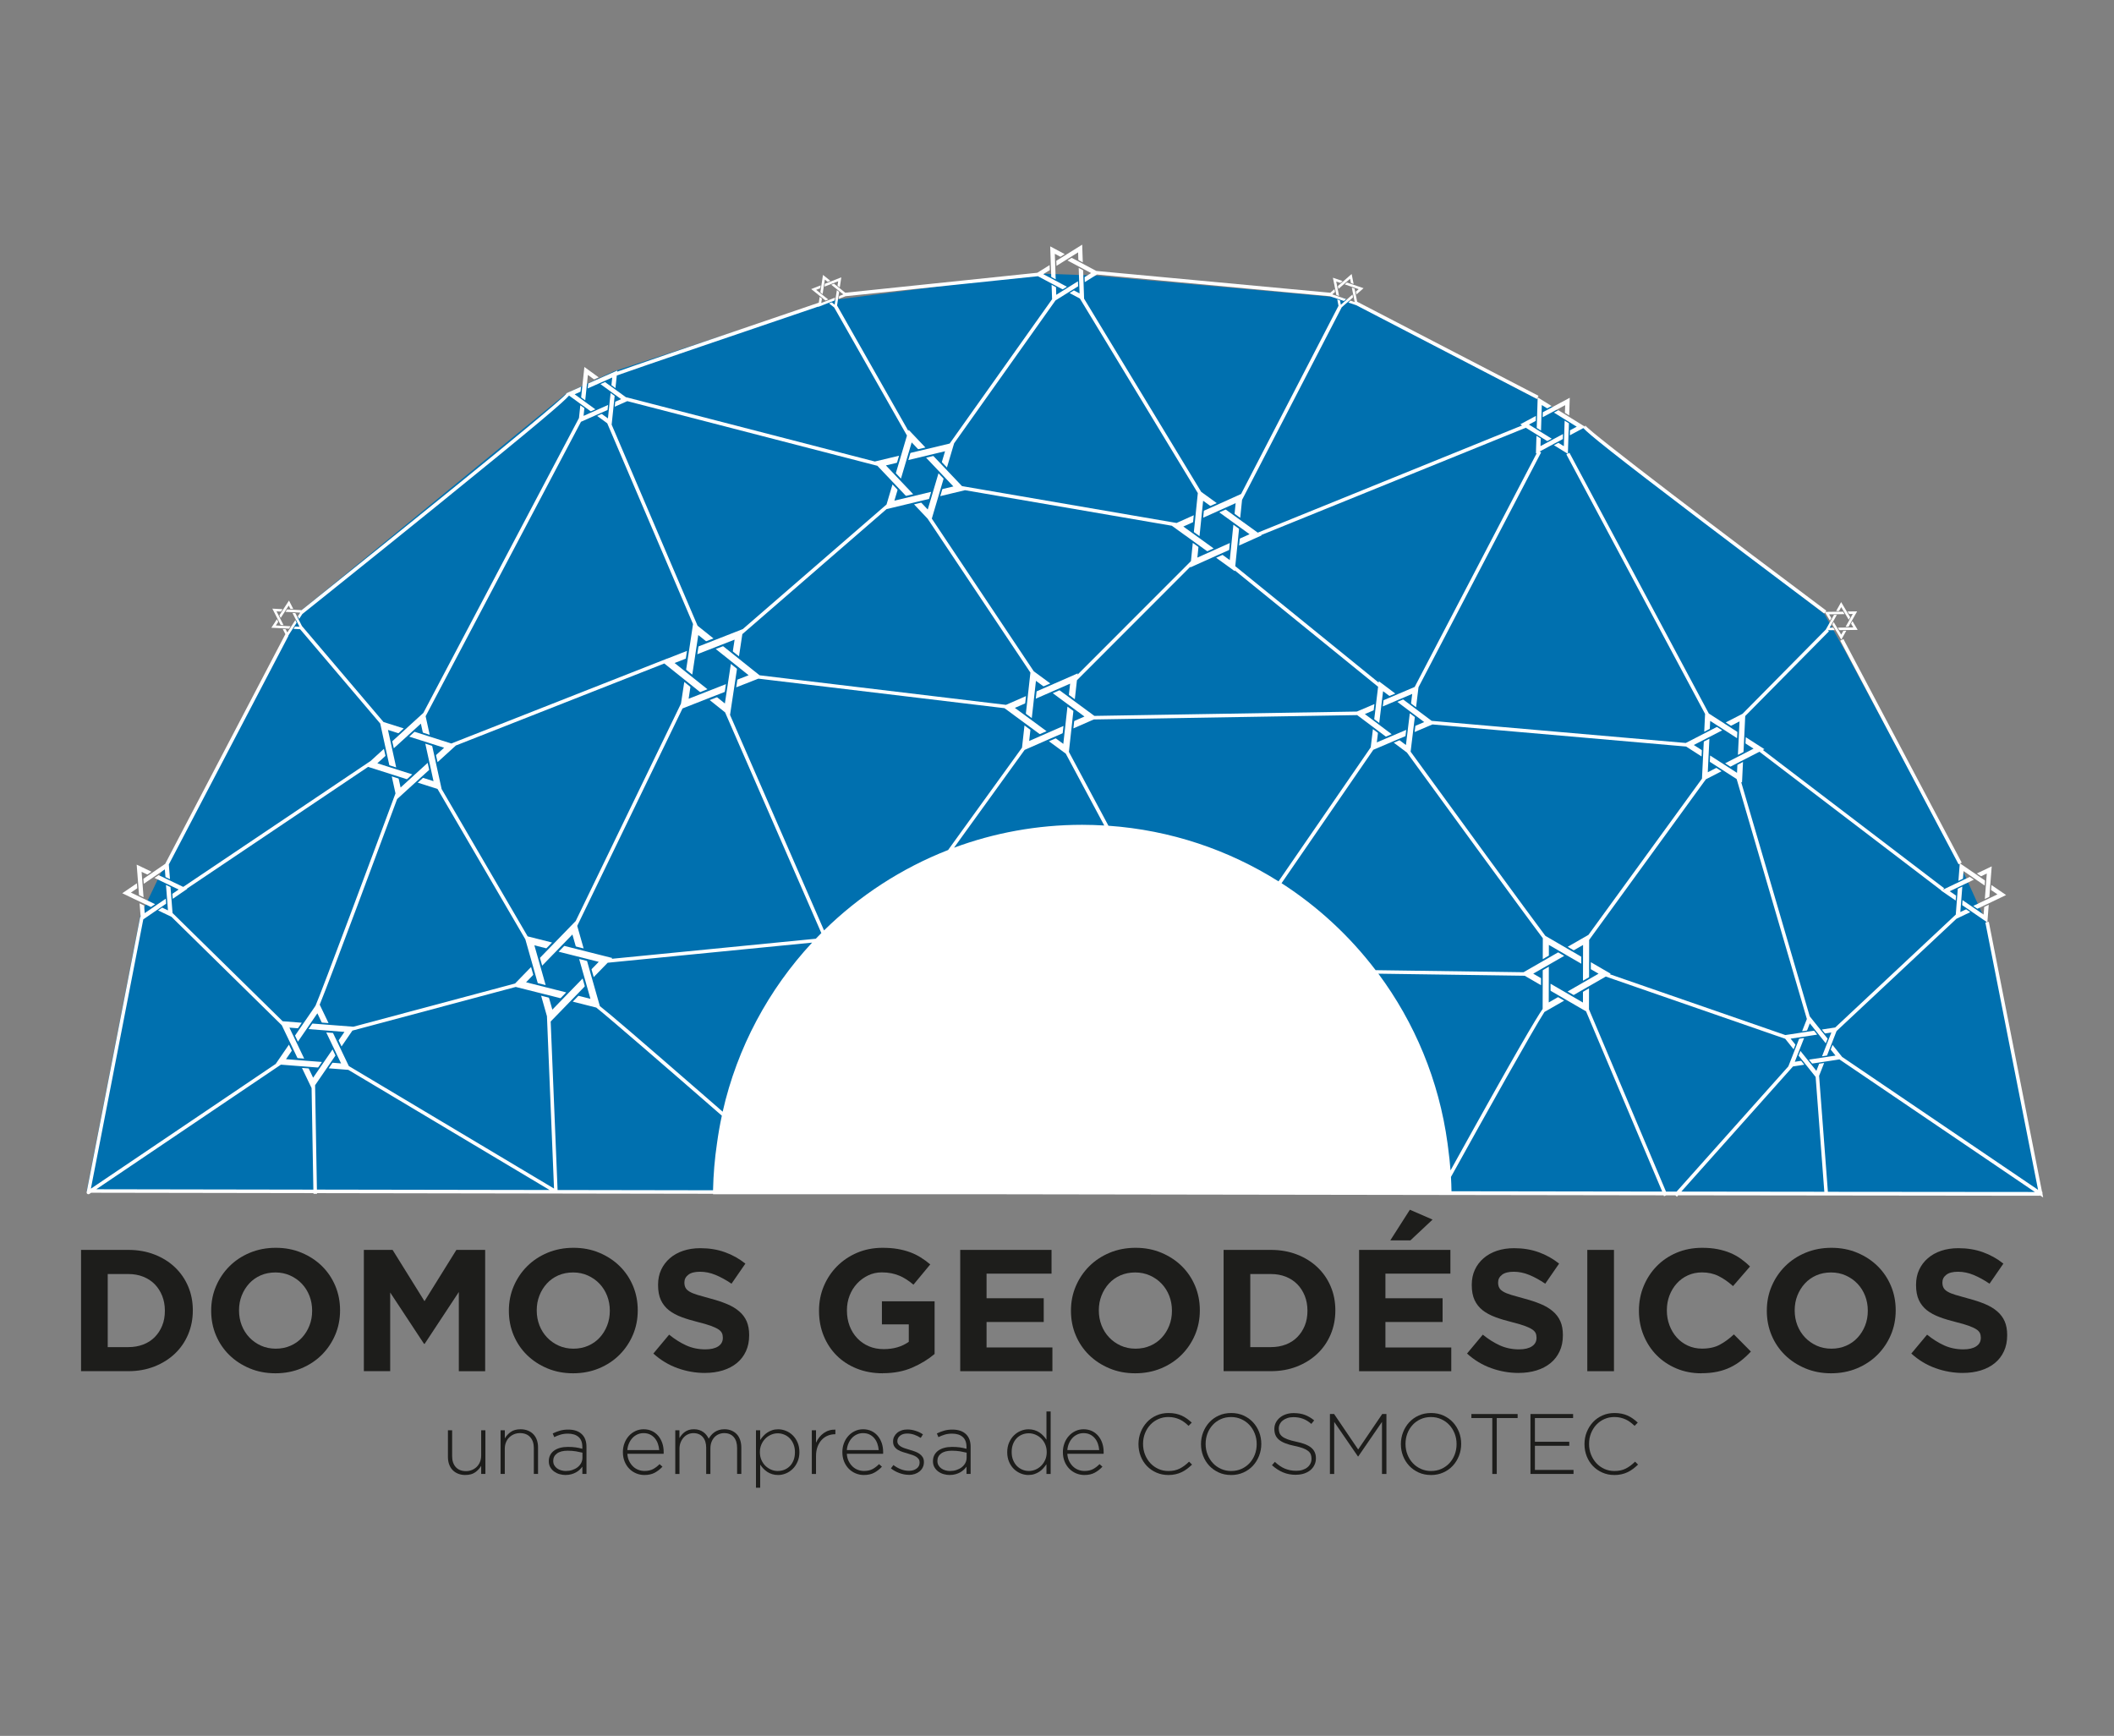 <?xml version="1.0" standalone="no"?>
<!DOCTYPE svg PUBLIC "-//W3C//DTD SVG 1.1//EN" "http://www.w3.org/Graphics/SVG/1.1/DTD/svg11.dtd">
<svg xmlns="http://www.w3.org/2000/svg" id="Capa_1" data-name="Capa 1" viewBox="0 0 798.71 655.86" width="798.71" height="655.86">
  <rect x="0" y="0" width="798.71" height="655.86" fill="#808080" stroke="none"/>
  <defs>
    <style>
      .cls-1 {
        fill: #0070af;
      }

      .cls-2 {
        fill: #1d1d1b;
      }

      .cls-3 {
        fill: #fff;
      }
    </style>
  </defs>
  <polygon class="cls-1" points="32.76 450.07 53.01 346.01 62.15 327 113.82 230.66 213.99 148.64 231.83 140.33 313.32 113.56 392.37 103.35 413.53 104.09 507.56 112.56 585.85 153.42 597.89 161.25 689.3 231.97 696.88 245.52 740.9 327.52 750.47 348.55 770.71 451.19 32.76 450.07"/>
  <g>
    <path class="cls-2" d="M30.62,472.24h17.87c3.58,0,6.86.58,9.85,1.74,2.99,1.16,5.57,2.76,7.73,4.81,2.16,2.05,3.83,4.46,5.01,7.23,1.18,2.77,1.77,5.77,1.77,9v.13c0,3.23-.59,6.24-1.77,9.03-1.18,2.79-2.85,5.22-5.01,7.27-2.16,2.05-4.74,3.67-7.73,4.84-2.99,1.18-6.27,1.77-9.85,1.77h-17.87v-45.83ZM48.49,508.97c2.05,0,3.93-.33,5.63-.98,1.7-.65,3.15-1.59,4.35-2.81,1.2-1.22,2.14-2.66,2.81-4.32.68-1.66,1.01-3.51,1.01-5.56v-.13c0-2.01-.34-3.86-1.01-5.56-.68-1.7-1.62-3.16-2.81-4.39-1.2-1.22-2.65-2.17-4.35-2.85-1.7-.68-3.58-1.01-5.63-1.01h-7.79v27.63h7.79Z"/>
    <path class="cls-2" d="M104.07,518.86c-3.54,0-6.79-.62-9.75-1.87-2.97-1.24-5.53-2.92-7.69-5.04-2.16-2.12-3.84-4.6-5.04-7.46-1.2-2.86-1.8-5.92-1.8-9.2v-.13c0-3.27.61-6.34,1.83-9.2,1.22-2.86,2.91-5.37,5.07-7.53,2.16-2.16,4.73-3.86,7.72-5.11,2.99-1.24,6.25-1.87,9.79-1.87s6.79.62,9.75,1.87c2.97,1.24,5.53,2.92,7.69,5.04,2.16,2.12,3.84,4.61,5.04,7.46,1.2,2.86,1.8,5.92,1.8,9.2v.13c0,3.27-.61,6.34-1.83,9.2-1.22,2.86-2.91,5.37-5.07,7.53-2.16,2.16-4.74,3.86-7.73,5.11-2.99,1.24-6.25,1.87-9.79,1.87ZM104.2,509.56c2.01,0,3.86-.37,5.56-1.11,1.7-.74,3.15-1.77,4.35-3.08,1.2-1.31,2.14-2.83,2.81-4.55.68-1.72,1.01-3.57,1.01-5.53v-.13c0-1.96-.34-3.82-1.01-5.56-.68-1.75-1.64-3.27-2.88-4.58-1.24-1.31-2.72-2.34-4.42-3.11-1.7-.76-3.56-1.15-5.56-1.15s-3.92.37-5.6,1.11c-1.68.74-3.12,1.77-4.32,3.08-1.2,1.31-2.14,2.83-2.82,4.55-.68,1.72-1.01,3.57-1.01,5.53v.13c0,1.96.34,3.82,1.01,5.56.68,1.75,1.64,3.27,2.88,4.58,1.24,1.31,2.71,2.35,4.39,3.11,1.68.76,3.55,1.15,5.6,1.15Z"/>
    <path class="cls-2" d="M137.46,472.24h10.87l12.05,19.38,12.05-19.38h10.87v45.83h-9.95v-29.92l-12.9,19.57h-.26l-12.77-19.38v29.72h-9.95v-45.83Z"/>
    <path class="cls-2" d="M216.54,518.86c-3.54,0-6.79-.62-9.75-1.87-2.97-1.24-5.53-2.92-7.69-5.04-2.16-2.12-3.84-4.6-5.04-7.46-1.2-2.86-1.8-5.92-1.8-9.2v-.13c0-3.27.61-6.34,1.83-9.2,1.22-2.86,2.91-5.37,5.07-7.53,2.16-2.16,4.73-3.86,7.72-5.11,2.99-1.24,6.25-1.87,9.79-1.87s6.79.62,9.75,1.87c2.97,1.24,5.53,2.92,7.69,5.04,2.16,2.12,3.84,4.61,5.04,7.46,1.2,2.86,1.8,5.92,1.8,9.2v.13c0,3.27-.61,6.34-1.83,9.2-1.22,2.86-2.91,5.37-5.07,7.53-2.16,2.16-4.74,3.86-7.73,5.11-2.99,1.24-6.25,1.87-9.79,1.87ZM216.67,509.56c2.01,0,3.86-.37,5.56-1.11,1.7-.74,3.15-1.77,4.35-3.08,1.2-1.31,2.14-2.83,2.81-4.55.68-1.72,1.01-3.57,1.01-5.53v-.13c0-1.96-.34-3.82-1.01-5.56-.68-1.75-1.64-3.27-2.88-4.58-1.24-1.31-2.72-2.34-4.42-3.11-1.7-.76-3.56-1.15-5.56-1.15s-3.92.37-5.6,1.11c-1.68.74-3.12,1.77-4.32,3.08-1.2,1.31-2.14,2.83-2.81,4.55-.68,1.72-1.01,3.57-1.01,5.53v.13c0,1.96.34,3.82,1.01,5.56.68,1.75,1.64,3.27,2.88,4.58,1.24,1.31,2.71,2.35,4.39,3.11,1.68.76,3.55,1.15,5.6,1.15Z"/>
    <path class="cls-2" d="M266.3,518.73c-3.49,0-6.92-.6-10.28-1.8-3.36-1.2-6.42-3.04-9.17-5.53l5.96-7.14c2.1,1.7,4.24,3.06,6.45,4.06,2.2,1,4.62,1.5,7.23,1.5,2.09,0,3.72-.38,4.88-1.15,1.16-.76,1.73-1.82,1.73-3.17v-.13c0-.66-.12-1.23-.36-1.74-.24-.5-.7-.97-1.38-1.41-.68-.44-1.62-.87-2.82-1.31-1.2-.44-2.77-.89-4.69-1.37-2.32-.57-4.42-1.2-6.3-1.9-1.88-.7-3.48-1.56-4.79-2.58-1.31-1.03-2.33-2.3-3.05-3.83-.72-1.53-1.08-3.43-1.08-5.7v-.13c0-2.1.39-3.98,1.17-5.66.78-1.68,1.88-3.13,3.28-4.35,1.41-1.22,3.09-2.16,5.05-2.82,1.96-.65,4.11-.98,6.47-.98,3.36,0,6.45.5,9.26,1.51,2.81,1,5.4,2.44,7.76,4.32l-5.24,7.59c-2.05-1.4-4.06-2.5-6.02-3.31-1.96-.81-3.93-1.21-5.89-1.21s-3.44.38-4.42,1.15c-.98.76-1.47,1.71-1.47,2.85v.13c0,.74.14,1.39.43,1.93.28.55.8,1.04,1.54,1.47.74.44,1.76.85,3.05,1.24s2.92.85,4.89,1.38c2.32.61,4.39,1.3,6.2,2.06,1.82.76,3.35,1.68,4.59,2.75,1.25,1.07,2.19,2.32,2.82,3.76.63,1.44.95,3.17.95,5.17v.13c0,2.27-.41,4.29-1.24,6.06-.82,1.77-1.97,3.25-3.45,4.45-1.48,1.2-3.23,2.12-5.28,2.75-2.04.63-4.31.95-6.8.95Z"/>
    <path class="cls-2" d="M333.53,518.86c-3.58,0-6.84-.59-9.79-1.77-2.95-1.18-5.48-2.81-7.59-4.91-2.12-2.1-3.76-4.58-4.94-7.46-1.18-2.88-1.77-6.02-1.77-9.43v-.13c0-3.27.6-6.34,1.8-9.2,1.2-2.86,2.87-5.37,5.01-7.53,2.14-2.16,4.67-3.86,7.59-5.11,2.92-1.24,6.13-1.87,9.62-1.87,2.05,0,3.92.14,5.6.42,1.68.29,3.24.69,4.68,1.21,1.44.52,2.79,1.18,4.06,1.96,1.27.79,2.49,1.68,3.67,2.68l-6.35,7.66c-.87-.74-1.75-1.4-2.62-1.96-.87-.57-1.78-1.05-2.72-1.44-.94-.39-1.95-.7-3.04-.92-1.09-.22-2.29-.33-3.6-.33-1.83,0-3.55.38-5.14,1.15-1.59.77-2.99,1.79-4.19,3.08-1.2,1.29-2.14,2.8-2.81,4.53-.68,1.73-1.01,3.58-1.01,5.54v.13c0,2.1.34,4.04,1.01,5.81.68,1.77,1.64,3.31,2.88,4.63,1.24,1.31,2.71,2.33,4.39,3.05,1.68.72,3.55,1.08,5.6,1.08,3.75,0,6.92-.92,9.49-2.77v-6.59h-10.15v-8.71h19.9v19.9c-2.36,2.01-5.16,3.72-8.41,5.14-3.25,1.42-6.97,2.13-11.16,2.13Z"/>
    <path class="cls-2" d="M362.79,472.24h34.5v8.97h-24.55v9.3h21.6v8.97h-21.6v9.62h24.88v8.97h-34.83v-45.83Z"/>
    <path class="cls-2" d="M428.91,518.86c-3.54,0-6.79-.62-9.75-1.87-2.97-1.24-5.53-2.92-7.69-5.04-2.16-2.12-3.84-4.6-5.04-7.46-1.2-2.86-1.8-5.92-1.8-9.2v-.13c0-3.27.61-6.34,1.83-9.2,1.22-2.86,2.91-5.37,5.07-7.53s4.74-3.86,7.72-5.11c2.99-1.24,6.25-1.87,9.79-1.87s6.79.62,9.75,1.87c2.97,1.24,5.53,2.92,7.69,5.04,2.16,2.12,3.84,4.61,5.04,7.46,1.2,2.86,1.8,5.92,1.8,9.2v.13c0,3.27-.61,6.34-1.83,9.2-1.22,2.86-2.91,5.37-5.07,7.53-2.16,2.16-4.74,3.86-7.73,5.11-2.99,1.24-6.25,1.87-9.79,1.87ZM429.04,509.56c2.01,0,3.86-.37,5.57-1.11,1.7-.74,3.15-1.77,4.35-3.08,1.2-1.31,2.14-2.83,2.81-4.55.68-1.72,1.01-3.57,1.01-5.53v-.13c0-1.96-.34-3.82-1.01-5.56-.68-1.75-1.64-3.27-2.88-4.58-1.24-1.31-2.72-2.34-4.42-3.11-1.7-.76-3.56-1.15-5.57-1.15s-3.92.37-5.6,1.11c-1.68.74-3.12,1.77-4.32,3.08-1.2,1.31-2.14,2.83-2.81,4.55-.68,1.72-1.01,3.57-1.01,5.53v.13c0,1.96.34,3.82,1.01,5.56.68,1.75,1.64,3.27,2.88,4.58,1.24,1.31,2.71,2.35,4.39,3.11,1.68.76,3.54,1.15,5.6,1.15Z"/>
    <path class="cls-2" d="M462.3,472.24h17.87c3.58,0,6.86.58,9.85,1.74,2.99,1.16,5.56,2.76,7.72,4.81,2.16,2.05,3.83,4.46,5.01,7.23,1.18,2.77,1.77,5.77,1.77,9v.13c0,3.23-.59,6.24-1.77,9.03-1.18,2.79-2.85,5.22-5.01,7.27-2.16,2.05-4.74,3.67-7.72,4.84-2.99,1.18-6.27,1.77-9.85,1.77h-17.87v-45.83ZM480.17,508.97c2.05,0,3.93-.33,5.63-.98,1.7-.65,3.15-1.59,4.35-2.81,1.2-1.22,2.14-2.66,2.82-4.32.68-1.66,1.01-3.51,1.01-5.56v-.13c0-2.01-.34-3.86-1.01-5.56-.68-1.7-1.62-3.16-2.82-4.39-1.2-1.22-2.65-2.17-4.35-2.85-1.7-.68-3.58-1.01-5.63-1.01h-7.79v27.63h7.79Z"/>
    <path class="cls-2" d="M513.49,472.24h34.5v8.97h-24.55v9.3h21.6v8.97h-21.6v9.62h24.88v8.97h-34.83v-45.83ZM532.67,457.06l8.58,3.73-8.38,7.86h-7.59l7.4-11.59Z"/>
    <path class="cls-2" d="M573.72,518.73c-3.49,0-6.92-.6-10.28-1.8-3.36-1.2-6.42-3.04-9.17-5.53l5.96-7.14c2.1,1.7,4.24,3.06,6.45,4.06,2.2,1,4.62,1.5,7.23,1.5,2.09,0,3.72-.38,4.88-1.15,1.16-.76,1.74-1.82,1.74-3.17v-.13c0-.66-.12-1.23-.36-1.74-.24-.5-.7-.97-1.38-1.41-.68-.44-1.62-.87-2.82-1.31-1.2-.44-2.77-.89-4.69-1.37-2.32-.57-4.42-1.2-6.3-1.9-1.88-.7-3.48-1.56-4.79-2.58-1.31-1.03-2.33-2.3-3.05-3.83-.72-1.53-1.08-3.43-1.08-5.7v-.13c0-2.1.39-3.98,1.17-5.66.78-1.68,1.87-3.13,3.29-4.35,1.41-1.22,3.09-2.16,5.05-2.82,1.96-.65,4.11-.98,6.47-.98,3.36,0,6.45.5,9.26,1.51,2.81,1,5.4,2.44,7.76,4.32l-5.24,7.59c-2.05-1.4-4.06-2.5-6.02-3.31-1.96-.81-3.93-1.21-5.89-1.21s-3.44.38-4.42,1.15c-.98.76-1.47,1.71-1.47,2.85v.13c0,.74.14,1.39.43,1.93.28.55.8,1.04,1.54,1.47.74.44,1.76.85,3.05,1.24s2.92.85,4.89,1.38c2.32.61,4.39,1.3,6.2,2.06,1.82.76,3.35,1.68,4.59,2.75,1.25,1.07,2.19,2.32,2.82,3.76.63,1.44.95,3.17.95,5.17v.13c0,2.27-.41,4.29-1.24,6.06-.82,1.77-1.97,3.25-3.45,4.45s-3.23,2.12-5.28,2.75c-2.04.63-4.31.95-6.8.95Z"/>
    <path class="cls-2" d="M599.71,472.24h10.08v45.83h-10.08v-45.83Z"/>
    <path class="cls-2" d="M642.72,518.86c-3.36,0-6.48-.61-9.36-1.83-2.88-1.22-5.37-2.89-7.46-5.01-2.09-2.12-3.73-4.62-4.91-7.5-1.18-2.88-1.77-5.96-1.77-9.23v-.13c0-3.27.59-6.34,1.77-9.2,1.18-2.86,2.81-5.37,4.91-7.53,2.1-2.16,4.6-3.86,7.53-5.11,2.92-1.24,6.15-1.87,9.69-1.87,2.14,0,4.09.17,5.86.52,1.77.35,3.37.83,4.81,1.44,1.44.61,2.77,1.35,3.99,2.23,1.22.87,2.36,1.83,3.4,2.88l-6.41,7.4c-1.79-1.61-3.61-2.88-5.47-3.8-1.86-.92-3.94-1.38-6.25-1.38-1.92,0-3.7.37-5.33,1.11-1.64.74-3.04,1.77-4.22,3.08-1.18,1.31-2.09,2.83-2.75,4.55-.65,1.72-.98,3.57-.98,5.53v.13c0,1.96.33,3.82.98,5.56.66,1.75,1.56,3.27,2.72,4.58,1.16,1.31,2.55,2.35,4.19,3.11,1.64.76,3.44,1.15,5.4,1.15,2.62,0,4.83-.48,6.64-1.44,1.81-.96,3.61-2.27,5.4-3.93l6.42,6.48c-1.18,1.27-2.4,2.4-3.67,3.4-1.27,1-2.65,1.87-4.16,2.59-1.51.72-3.15,1.27-4.94,1.64-1.79.37-3.8.56-6.02.56Z"/>
    <path class="cls-2" d="M691.82,518.86c-3.54,0-6.79-.62-9.75-1.87-2.97-1.24-5.53-2.92-7.69-5.04-2.16-2.12-3.84-4.6-5.04-7.46-1.2-2.86-1.8-5.92-1.8-9.2v-.13c0-3.27.61-6.34,1.83-9.2,1.22-2.86,2.91-5.37,5.07-7.53,2.16-2.16,4.73-3.86,7.72-5.11,2.99-1.24,6.25-1.87,9.79-1.87s6.79.62,9.75,1.87c2.97,1.24,5.53,2.92,7.69,5.04,2.16,2.12,3.84,4.61,5.04,7.46,1.2,2.86,1.8,5.92,1.8,9.2v.13c0,3.27-.61,6.34-1.83,9.2-1.22,2.86-2.91,5.37-5.07,7.53-2.16,2.16-4.74,3.86-7.72,5.11-2.99,1.24-6.25,1.87-9.79,1.87ZM691.95,509.56c2.01,0,3.86-.37,5.56-1.11,1.7-.74,3.15-1.77,4.35-3.08,1.2-1.31,2.14-2.83,2.82-4.55.68-1.72,1.01-3.57,1.01-5.53v-.13c0-1.96-.34-3.82-1.01-5.56-.68-1.75-1.64-3.27-2.88-4.58-1.24-1.31-2.72-2.34-4.42-3.11-1.7-.76-3.56-1.15-5.56-1.15s-3.92.37-5.6,1.11c-1.68.74-3.12,1.77-4.32,3.08-1.2,1.31-2.14,2.83-2.82,4.55-.68,1.72-1.01,3.57-1.01,5.53v.13c0,1.96.34,3.82,1.01,5.56.68,1.75,1.64,3.27,2.88,4.58,1.24,1.31,2.71,2.35,4.39,3.11,1.68.76,3.55,1.15,5.6,1.15Z"/>
    <path class="cls-2" d="M741.57,518.73c-3.49,0-6.92-.6-10.28-1.8-3.36-1.2-6.41-3.04-9.16-5.53l5.96-7.14c2.1,1.7,4.24,3.06,6.45,4.06,2.2,1,4.62,1.5,7.23,1.5,2.09,0,3.72-.38,4.88-1.15,1.16-.76,1.74-1.82,1.74-3.17v-.13c0-.66-.12-1.23-.36-1.74-.24-.5-.7-.97-1.38-1.41-.68-.44-1.62-.87-2.82-1.31-1.2-.44-2.77-.89-4.69-1.37-2.32-.57-4.42-1.2-6.3-1.9-1.88-.7-3.48-1.56-4.79-2.58-1.31-1.03-2.33-2.3-3.05-3.83-.72-1.53-1.08-3.43-1.08-5.7v-.13c0-2.1.39-3.98,1.17-5.66.78-1.68,1.87-3.13,3.29-4.35,1.41-1.22,3.09-2.16,5.05-2.82,1.96-.65,4.11-.98,6.47-.98,3.36,0,6.45.5,9.26,1.51,2.81,1,5.4,2.44,7.76,4.32l-5.24,7.59c-2.05-1.4-4.06-2.5-6.02-3.31-1.96-.81-3.93-1.21-5.89-1.21s-3.44.38-4.42,1.15c-.98.76-1.47,1.71-1.47,2.85v.13c0,.74.14,1.39.43,1.93.28.55.8,1.04,1.54,1.47.74.44,1.76.85,3.05,1.24s2.92.85,4.89,1.38c2.32.61,4.39,1.3,6.2,2.06,1.82.76,3.35,1.68,4.59,2.75s2.19,2.32,2.82,3.76c.63,1.44.95,3.17.95,5.17v.13c0,2.27-.41,4.29-1.24,6.06-.82,1.77-1.97,3.25-3.45,4.45-1.47,1.2-3.23,2.12-5.28,2.75-2.04.63-4.31.95-6.8.95Z"/>
    <path class="cls-2" d="M175.84,557.29c-1.04,0-1.96-.17-2.78-.5-.82-.33-1.52-.8-2.09-1.41-.57-.6-1-1.32-1.29-2.15-.29-.83-.44-1.74-.44-2.73v-10.1h1.59v9.8c0,1.7.45,3.07,1.36,4.09.91,1.02,2.2,1.54,3.88,1.54.8,0,1.55-.15,2.25-.44.7-.29,1.31-.7,1.83-1.21.52-.52.92-1.14,1.21-1.86.29-.72.44-1.52.44-2.38v-9.55h1.59v16.5h-1.59v-3.07c-.56.97-1.32,1.79-2.27,2.46-.95.67-2.18,1-3.69,1Z"/>
    <path class="cls-2" d="M189.14,540.4h1.59v3.07c.56-.97,1.32-1.79,2.26-2.46.95-.67,2.18-1,3.69-1,1.04,0,1.96.17,2.78.5.82.34,1.52.8,2.09,1.41.57.6,1,1.32,1.29,2.15.29.83.44,1.74.44,2.73v10.09h-1.59v-9.8c0-1.7-.45-3.07-1.36-4.09-.91-1.02-2.2-1.54-3.88-1.54-.82,0-1.58.15-2.27.44-.69.29-1.29.7-1.81,1.21-.52.52-.92,1.14-1.21,1.86-.29.72-.44,1.52-.44,2.38v9.54h-1.59v-16.5Z"/>
    <path class="cls-2" d="M213.73,557.29c-.78,0-1.54-.11-2.3-.32-.76-.21-1.43-.54-2.04-.97-.6-.43-1.09-.97-1.47-1.62-.38-.65-.57-1.4-.57-2.27v-.06c0-.86.18-1.63.53-2.3.36-.67.85-1.23,1.47-1.68.63-.45,1.38-.8,2.26-1.04.88-.24,1.87-.36,2.94-.36,1.16,0,2.17.06,3.01.19.84.13,1.66.3,2.46.52v-.71c0-1.67-.48-2.93-1.44-3.76-.96-.84-2.29-1.25-4-1.25-1.01,0-1.94.12-2.78.37-.84.25-1.64.57-2.39.95l-.58-1.39c.91-.44,1.82-.79,2.75-1.06.93-.26,1.96-.4,3.11-.4,2.26,0,4,.6,5.21,1.81,1.12,1.12,1.68,2.67,1.68,4.66v10.29h-1.55v-2.75c-.28.39-.62.77-1.02,1.15-.4.38-.86.71-1.37,1s-1.11.53-1.76.71c-.66.18-1.37.28-2.15.28ZM213.82,555.77c.84,0,1.64-.12,2.39-.37.75-.25,1.42-.59,1.99-1.03.57-.44,1.02-.97,1.36-1.59.33-.62.5-1.31.5-2.06v-1.87c-.69-.17-1.5-.34-2.43-.5-.93-.16-1.98-.24-3.17-.24-1.75,0-3.09.35-4.03,1.05-.94.7-1.41,1.63-1.41,2.79v.06c0,.6.13,1.13.39,1.59.26.46.61.85,1.05,1.18.44.32.95.57,1.54.74.58.17,1.19.26,1.81.26Z"/>
    <path class="cls-2" d="M243.45,557.29c-1.08,0-2.11-.21-3.1-.62-.98-.41-1.85-.99-2.59-1.75-.75-.75-1.33-1.66-1.77-2.72-.43-1.06-.65-2.23-.65-3.53v-.06c0-1.19.2-2.3.6-3.35.4-1.05.95-1.96,1.65-2.73.7-.78,1.53-1.39,2.48-1.84.95-.45,1.98-.68,3.11-.68s2.21.22,3.14.66c.93.44,1.72,1.05,2.38,1.83.66.78,1.16,1.69,1.52,2.73.36,1.05.53,2.18.53,3.41v.34c0,.08-.01.18-.03.31h-13.69c.06,1.03.29,1.94.68,2.74.39.79.88,1.47,1.46,2.03.58.56,1.25.98,2,1.27.75.29,1.53.43,2.35.43,1.3,0,2.39-.25,3.29-.74.9-.5,1.69-1.11,2.38-1.84l1.1.97c-.84.91-1.8,1.66-2.87,2.25-1.07.59-2.39.89-3.97.89ZM249.06,547.87c-.07-.84-.23-1.64-.5-2.41s-.65-1.45-1.14-2.04c-.49-.59-1.09-1.07-1.8-1.42-.71-.36-1.55-.53-2.5-.53-.82,0-1.59.16-2.3.49-.71.32-1.34.77-1.87,1.34-.53.57-.97,1.25-1.31,2.04-.35.79-.55,1.63-.62,2.54h12.04Z"/>
    <path class="cls-2" d="M255.11,540.4h1.59v2.94c.26-.43.55-.85.89-1.25.33-.4.72-.75,1.15-1.07.43-.31.93-.56,1.5-.75.57-.18,1.22-.27,1.96-.27s1.36.1,1.96.29c.59.19,1.12.45,1.57.78.45.32.85.7,1.18,1.13.33.43.62.88.86,1.36.26-.45.57-.89.94-1.33.37-.43.79-.81,1.28-1.15.49-.33,1.04-.6,1.65-.79.61-.19,1.31-.29,2.09-.29.97,0,1.85.17,2.64.5.79.34,1.46.8,2.01,1.39.55.59.97,1.32,1.26,2.17.29.85.44,1.8.44,2.83v10h-1.59v-9.8c0-1.79-.43-3.18-1.29-4.16-.86-.98-2.06-1.47-3.59-1.47-.69,0-1.35.13-1.99.39-.64.26-1.19.64-1.67,1.13-.47.5-.85,1.11-1.13,1.83-.28.72-.42,1.55-.42,2.48v9.61h-1.59v-9.9c0-1.72-.43-3.08-1.29-4.06-.86-.98-2.04-1.47-3.53-1.47-.73,0-1.42.15-2.07.45-.65.3-1.21.72-1.68,1.26-.47.54-.85,1.17-1.12,1.88-.27.71-.4,1.49-.4,2.33v9.51h-1.59v-16.5Z"/>
    <path class="cls-2" d="M285.62,540.4h1.59v3.69c.34-.54.74-1.06,1.2-1.55.45-.5.95-.93,1.5-1.29.55-.37,1.16-.66,1.84-.89.68-.23,1.43-.34,2.25-.34.99,0,1.97.19,2.93.58.96.39,1.82.95,2.57,1.68.75.73,1.36,1.63,1.83,2.7.46,1.07.7,2.27.7,3.61v.06c0,1.34-.23,2.54-.7,3.61-.46,1.07-1.07,1.97-1.83,2.72-.76.74-1.61,1.32-2.57,1.71-.96.4-1.94.6-2.93.6-.82,0-1.57-.11-2.26-.32-.69-.21-1.31-.51-1.86-.87-.55-.37-1.05-.79-1.49-1.26-.44-.47-.84-.97-1.18-1.49v8.74h-1.59v-21.68ZM293.85,555.77c.91,0,1.76-.16,2.55-.49.79-.32,1.48-.79,2.06-1.39.58-.6,1.04-1.34,1.38-2.22.33-.87.5-1.86.5-2.96v-.06c0-1.08-.17-2.06-.52-2.94-.35-.88-.82-1.63-1.41-2.25-.59-.61-1.29-1.09-2.08-1.42-.79-.33-1.62-.5-2.48-.5s-1.7.17-2.51.52c-.81.35-1.53.83-2.16,1.46-.63.63-1.13,1.37-1.51,2.23-.38.86-.57,1.82-.57,2.88v.06c0,1.06.19,2.02.57,2.9.38.87.88,1.62,1.51,2.23.63.61,1.35,1.09,2.16,1.44.81.35,1.65.52,2.51.52Z"/>
    <path class="cls-2" d="M306.72,540.4h1.59v4.69c.32-.73.73-1.41,1.23-2.04.5-.62,1.06-1.16,1.68-1.6.63-.44,1.31-.78,2.05-1,.74-.23,1.53-.33,2.35-.31v1.75h-.16c-.95,0-1.86.18-2.72.53-.86.36-1.62.88-2.28,1.59-.66.7-1.18,1.56-1.57,2.59-.39,1.03-.58,2.21-.58,3.54v6.76h-1.59v-16.5Z"/>
    <path class="cls-2" d="M326.37,557.29c-1.08,0-2.11-.21-3.1-.62-.98-.41-1.85-.99-2.59-1.75-.75-.75-1.33-1.66-1.77-2.72-.43-1.06-.65-2.23-.65-3.53v-.06c0-1.19.2-2.3.6-3.35.4-1.05.95-1.96,1.65-2.73.7-.78,1.53-1.39,2.48-1.84.95-.45,1.98-.68,3.11-.68s2.21.22,3.14.66c.93.44,1.72,1.05,2.38,1.83.66.78,1.16,1.69,1.52,2.73.36,1.05.53,2.18.53,3.41v.34c0,.08-.01.18-.03.31h-13.69c.06,1.03.29,1.94.68,2.74.39.79.88,1.47,1.46,2.03.58.56,1.25.98,2,1.27.75.29,1.53.43,2.35.43,1.3,0,2.4-.25,3.29-.74.9-.5,1.69-1.11,2.38-1.84l1.1.97c-.84.91-1.8,1.66-2.87,2.25-1.07.59-2.39.89-3.97.89ZM331.99,547.87c-.07-.84-.23-1.64-.5-2.41-.27-.77-.65-1.45-1.14-2.04-.49-.59-1.09-1.07-1.8-1.42-.71-.36-1.55-.53-2.5-.53-.82,0-1.59.16-2.3.49-.71.32-1.34.77-1.87,1.34-.53.57-.97,1.25-1.31,2.04-.35.79-.55,1.63-.62,2.54h12.04Z"/>
    <path class="cls-2" d="M343.37,557.22c-1.21,0-2.42-.23-3.62-.68-1.21-.45-2.25-1.04-3.14-1.75l.94-1.26c.91.69,1.85,1.22,2.85,1.6.99.38,2.02.57,3.07.57,1.12,0,2.07-.28,2.83-.84.77-.56,1.15-1.32,1.15-2.29v-.06c0-.47-.12-.88-.36-1.23-.24-.34-.56-.65-.97-.9-.41-.26-.87-.47-1.39-.65-.52-.17-1.07-.34-1.65-.52-.67-.19-1.34-.4-2.02-.61-.68-.22-1.29-.49-1.83-.82-.54-.33-.98-.75-1.31-1.24-.33-.5-.5-1.11-.5-1.84v-.06c0-.67.13-1.28.4-1.82.27-.55.64-1.03,1.12-1.44.47-.41,1.05-.73,1.71-.95.67-.23,1.4-.34,2.2-.34.99,0,2.01.17,3.06.5,1.05.33,1.98.78,2.8,1.35l-.84,1.33c-.76-.5-1.57-.89-2.44-1.2-.87-.3-1.75-.45-2.64-.45-1.14,0-2.05.27-2.73.82-.68.55-1.02,1.23-1.02,2.05v.06c0,.45.13.84.39,1.18.26.33.6.62,1.02.86.42.24.91.45,1.47.63.56.18,1.13.36,1.71.53.67.19,1.33.4,1.97.63.65.23,1.23.52,1.75.87.52.36.93.78,1.25,1.28.31.5.47,1.11.47,1.84v.06c0,.73-.15,1.39-.44,1.99-.29.59-.7,1.1-1.21,1.52-.52.42-1.12.74-1.81.97-.69.23-1.43.34-2.23.34Z"/>
    <path class="cls-2" d="M358.87,557.29c-.78,0-1.54-.11-2.3-.32-.76-.21-1.44-.54-2.04-.97-.6-.43-1.09-.97-1.47-1.62-.38-.65-.57-1.4-.57-2.27v-.06c0-.86.18-1.63.53-2.3.36-.67.85-1.23,1.47-1.68.63-.45,1.38-.8,2.26-1.04.88-.24,1.87-.36,2.94-.36,1.16,0,2.17.06,3.01.19.84.13,1.66.3,2.46.52v-.71c0-1.67-.48-2.93-1.44-3.76-.96-.84-2.29-1.25-4-1.25-1.01,0-1.94.12-2.78.37-.84.25-1.64.57-2.39.95l-.58-1.39c.91-.44,1.82-.79,2.75-1.06.93-.26,1.96-.4,3.11-.4,2.26,0,4,.6,5.21,1.81,1.12,1.12,1.68,2.67,1.68,4.66v10.29h-1.55v-2.75c-.28.39-.62.77-1.02,1.15-.4.38-.86.71-1.37,1s-1.11.53-1.76.71c-.66.18-1.37.28-2.15.28ZM358.97,555.77c.84,0,1.64-.12,2.39-.37.75-.25,1.42-.59,1.99-1.03.57-.44,1.02-.97,1.36-1.59.33-.62.5-1.31.5-2.06v-1.87c-.69-.17-1.5-.34-2.43-.5-.93-.16-1.98-.24-3.17-.24-1.75,0-3.09.35-4.03,1.05-.94.7-1.41,1.63-1.41,2.79v.06c0,.6.13,1.13.39,1.59.26.46.61.85,1.05,1.18.44.32.95.57,1.54.74.58.17,1.19.26,1.81.26Z"/>
    <path class="cls-2" d="M388.58,557.29c-.99,0-1.97-.19-2.93-.58-.96-.39-1.82-.95-2.57-1.68-.76-.73-1.36-1.63-1.83-2.7-.46-1.07-.7-2.27-.7-3.61v-.06c0-1.34.23-2.54.7-3.61.46-1.07,1.07-1.97,1.83-2.72.75-.74,1.61-1.32,2.57-1.71.96-.4,1.94-.6,2.93-.6.82,0,1.57.11,2.26.32.69.22,1.31.51,1.86.87.55.37,1.05.79,1.49,1.26.44.47.84.97,1.18,1.49v-10.68h1.59v23.62h-1.59v-3.69c-.37.54-.77,1.06-1.21,1.55-.44.5-.94.93-1.49,1.29-.55.37-1.16.66-1.84.89-.68.23-1.43.34-2.25.34ZM388.72,555.77c.86,0,1.7-.17,2.51-.52.81-.34,1.53-.83,2.16-1.46.63-.62,1.13-1.37,1.51-2.23.38-.86.57-1.82.57-2.88v-.06c0-1.06-.19-2.02-.57-2.9-.38-.87-.88-1.62-1.51-2.23-.63-.62-1.35-1.09-2.16-1.44-.81-.34-1.65-.52-2.51-.52-.91,0-1.76.16-2.55.49-.79.32-1.48.79-2.06,1.39-.58.6-1.04,1.34-1.38,2.22-.34.87-.5,1.86-.5,2.96v.06c0,1.08.17,2.06.52,2.94.35.88.82,1.63,1.41,2.25.59.61,1.29,1.09,2.08,1.42.79.34,1.62.5,2.48.5Z"/>
    <path class="cls-2" d="M409.69,557.29c-1.08,0-2.11-.21-3.1-.62-.98-.41-1.85-.99-2.59-1.75-.75-.75-1.33-1.66-1.77-2.72-.43-1.06-.65-2.23-.65-3.53v-.06c0-1.19.2-2.3.6-3.35.4-1.05.95-1.96,1.65-2.73.7-.78,1.53-1.39,2.47-1.84.95-.45,1.98-.68,3.11-.68s2.21.22,3.14.66c.93.44,1.72,1.05,2.38,1.83.66.78,1.17,1.69,1.52,2.73.36,1.05.53,2.18.53,3.41v.34c0,.08-.01.18-.03.31h-13.69c.06,1.03.29,1.94.68,2.74.39.79.87,1.47,1.46,2.03.58.56,1.25.98,2,1.27.75.29,1.53.43,2.35.43,1.3,0,2.39-.25,3.29-.74.9-.5,1.69-1.11,2.38-1.84l1.1.97c-.84.91-1.8,1.66-2.87,2.25-1.07.59-2.39.89-3.97.89ZM415.3,547.87c-.07-.84-.23-1.64-.5-2.41-.27-.77-.65-1.45-1.14-2.04-.49-.59-1.09-1.07-1.8-1.42-.71-.36-1.55-.53-2.5-.53-.82,0-1.59.16-2.3.49-.71.32-1.34.77-1.87,1.34-.53.57-.97,1.25-1.31,2.04-.35.79-.55,1.63-.62,2.54h12.04Z"/>
    <path class="cls-2" d="M441.41,557.29c-1.62,0-3.12-.3-4.5-.91-1.38-.6-2.57-1.43-3.58-2.48-1-1.05-1.79-2.28-2.35-3.7-.56-1.42-.84-2.94-.84-4.56v-.06c0-1.6.29-3.11.86-4.53.57-1.42,1.36-2.67,2.36-3.74,1-1.07,2.19-1.91,3.58-2.52,1.38-.62,2.89-.92,4.53-.92,1.01,0,1.93.09,2.75.26.82.17,1.58.42,2.28.74.7.32,1.36.71,1.97,1.15.61.44,1.21.93,1.8,1.47l-1.2,1.23c-.5-.47-1.01-.92-1.55-1.33-.54-.41-1.12-.76-1.73-1.05-.62-.29-1.28-.52-2.01-.7-.72-.17-1.5-.26-2.35-.26-1.36,0-2.62.26-3.79.78s-2.17,1.24-3.03,2.15c-.85.92-1.52,1.99-2.01,3.22-.49,1.23-.73,2.56-.73,3.98v.07c0,1.42.25,2.76.74,4,.5,1.24,1.17,2.32,2.02,3.24.85.92,1.86,1.64,3.03,2.17,1.17.53,2.43.79,3.79.79,1.64,0,3.06-.3,4.27-.91s2.38-1.48,3.53-2.62l1.13,1.1c-.6.58-1.22,1.12-1.86,1.6-.64.49-1.32.9-2.04,1.25-.72.35-1.5.62-2.35.81-.84.19-1.76.29-2.75.29Z"/>
    <path class="cls-2" d="M465.13,557.29c-1.73,0-3.28-.32-4.68-.96-1.39-.64-2.58-1.49-3.58-2.56-.99-1.07-1.76-2.3-2.3-3.7-.54-1.4-.81-2.88-.81-4.43v-.06c0-1.55.28-3.04.83-4.45.55-1.41,1.32-2.66,2.31-3.74.99-1.08,2.19-1.94,3.59-2.57,1.4-.64,2.97-.95,4.69-.95s3.26.32,4.66.95c1.4.64,2.6,1.49,3.59,2.56.99,1.07,1.76,2.3,2.3,3.7.54,1.4.81,2.88.81,4.43.02.02.02.04,0,.07,0,1.55-.28,3.04-.83,4.45-.55,1.41-1.32,2.66-2.31,3.74-.99,1.08-2.2,1.94-3.61,2.57-1.41.64-2.97.96-4.68.96ZM465.19,555.77c1.4,0,2.69-.26,3.87-.79,1.17-.53,2.19-1.25,3.04-2.17.85-.92,1.51-1.99,1.99-3.22.47-1.23.71-2.54.71-3.95v-.06c0-1.4-.24-2.72-.73-3.96-.49-1.24-1.15-2.32-2.01-3.24-.85-.92-1.87-1.64-3.06-2.18-1.19-.54-2.48-.81-3.88-.81s-2.69.26-3.87.79c-1.18.53-2.19,1.25-3.04,2.17-.85.92-1.52,1.99-1.99,3.22s-.71,2.55-.71,3.95v.07c0,1.4.24,2.72.73,3.96.49,1.24,1.15,2.32,2.01,3.24.85.92,1.87,1.64,3.06,2.18,1.19.54,2.48.81,3.88.81Z"/>
    <path class="cls-2" d="M489.69,557.22c-1.81,0-3.45-.3-4.9-.91-1.46-.6-2.86-1.51-4.22-2.72l1.1-1.26c.62.58,1.25,1.08,1.86,1.5.61.42,1.25.77,1.89,1.04.65.27,1.33.47,2.04.62.71.14,1.49.21,2.33.21s1.62-.11,2.33-.34,1.32-.54,1.81-.94c.5-.4.88-.87,1.16-1.42.28-.55.42-1.15.42-1.8v-.07c0-.6-.09-1.14-.27-1.62-.18-.47-.52-.91-1-1.3-.49-.39-1.14-.74-1.96-1.05-.82-.31-1.88-.6-3.17-.86-1.36-.28-2.52-.61-3.49-.99-.97-.38-1.76-.82-2.38-1.33-.61-.51-1.06-1.09-1.34-1.76-.28-.67-.42-1.43-.42-2.3v-.07c0-.84.18-1.62.55-2.35.37-.72.87-1.35,1.52-1.89.65-.54,1.41-.96,2.3-1.26.88-.3,1.85-.45,2.91-.45,1.64,0,3.06.23,4.25.68,1.2.45,2.37,1.14,3.51,2.07l-1.07,1.33c-1.08-.93-2.16-1.59-3.25-1.97-1.09-.39-2.26-.58-3.51-.58-.84,0-1.6.11-2.28.34-.68.23-1.26.53-1.75.92-.49.39-.86.84-1.12,1.36-.26.52-.39,1.07-.39,1.65v.06c0,.6.09,1.15.27,1.63.18.49.52.93,1,1.33.49.4,1.16.76,2.02,1.08.86.32,1.96.63,3.3.91,2.63.54,4.53,1.3,5.69,2.28,1.17.98,1.75,2.3,1.75,3.96v.06c0,.91-.19,1.74-.57,2.51-.38.77-.89,1.42-1.55,1.96-.66.54-1.45.96-2.36,1.26-.92.3-1.92.45-3.03.45Z"/>
    <path class="cls-2" d="M502.47,534.25h1.58l9.09,13.4,9.09-13.4h1.59v22.65h-1.68v-19.67l-8.96,13.04h-.13l-8.96-13.04v19.67h-1.62v-22.65Z"/>
    <path class="cls-2" d="M540.65,557.29c-1.73,0-3.28-.32-4.68-.96-1.39-.64-2.58-1.49-3.58-2.56-.99-1.07-1.76-2.3-2.3-3.7-.54-1.4-.81-2.88-.81-4.43v-.06c0-1.55.28-3.04.83-4.45.55-1.41,1.32-2.66,2.31-3.74.99-1.08,2.19-1.94,3.59-2.57,1.4-.64,2.97-.95,4.69-.95s3.26.32,4.66.95c1.4.64,2.6,1.49,3.59,2.56.99,1.07,1.76,2.3,2.3,3.7.54,1.4.81,2.88.81,4.43.02.02.02.04,0,.07,0,1.55-.28,3.04-.83,4.45-.55,1.41-1.32,2.66-2.31,3.74-.99,1.08-2.2,1.94-3.61,2.57-1.41.64-2.97.96-4.68.96ZM540.71,555.77c1.4,0,2.69-.26,3.87-.79,1.17-.53,2.19-1.25,3.04-2.17.85-.92,1.51-1.99,1.99-3.22.47-1.23.71-2.54.71-3.95v-.06c0-1.4-.24-2.72-.73-3.96-.49-1.24-1.15-2.32-2.01-3.24-.85-.92-1.87-1.64-3.06-2.18-1.19-.54-2.48-.81-3.88-.81s-2.69.26-3.87.79c-1.18.53-2.19,1.25-3.04,2.17-.85.92-1.52,1.99-1.99,3.22-.47,1.23-.71,2.55-.71,3.95v.07c0,1.4.24,2.72.73,3.96.49,1.24,1.15,2.32,2.01,3.24.85.92,1.87,1.64,3.06,2.18s2.48.81,3.88.81Z"/>
    <path class="cls-2" d="M563.81,535.77h-7.89v-1.52h17.47v1.52h-7.89v21.13h-1.68v-21.13Z"/>
    <path class="cls-2" d="M578.24,534.25h16.11v1.52h-14.43v8.96h12.98v1.52h-12.98v9.12h14.59v1.52h-16.27v-22.65Z"/>
    <path class="cls-2" d="M609.92,557.29c-1.62,0-3.12-.3-4.5-.91-1.38-.6-2.57-1.43-3.58-2.48-1-1.05-1.79-2.28-2.35-3.7-.56-1.42-.84-2.94-.84-4.56v-.06c0-1.6.29-3.11.86-4.53.57-1.42,1.36-2.67,2.36-3.74,1-1.07,2.19-1.91,3.58-2.52,1.38-.62,2.89-.92,4.53-.92,1.01,0,1.93.09,2.75.26.82.17,1.58.42,2.28.74.7.32,1.36.71,1.97,1.15.62.44,1.21.93,1.8,1.47l-1.2,1.23c-.5-.47-1.01-.92-1.55-1.33-.54-.41-1.12-.76-1.73-1.05-.61-.29-1.28-.52-2.01-.7-.72-.17-1.5-.26-2.35-.26-1.36,0-2.62.26-3.79.78-1.16.52-2.17,1.24-3.03,2.15-.85.92-1.52,1.99-2.01,3.22-.49,1.23-.73,2.56-.73,3.98v.07c0,1.42.25,2.76.74,4,.5,1.24,1.17,2.32,2.02,3.24.85.92,1.86,1.64,3.03,2.17,1.17.53,2.43.79,3.79.79,1.64,0,3.06-.3,4.27-.91,1.21-.6,2.38-1.48,3.53-2.62l1.13,1.1c-.6.58-1.22,1.12-1.86,1.6-.64.49-1.32.9-2.04,1.25-.72.35-1.5.62-2.35.81-.84.19-1.76.29-2.75.29Z"/>
  </g>
  <g>
    <path class="cls-3" d="M770.77,451.64l1.18.8-.26-1.31-.04-.82s-.07,0-.13,0l-20.11-102.02-.54.11c.17-2.2.34-4.38.51-6.57-.3.14-.59.28-.87.42-.25.12-.49.24-.74.35-.08.04-.11.08-.11.17-.07.91-.14,1.81-.21,2.72,0,.01,0,.02-.01.05-2.65-1.82-5.29-3.63-7.95-5.45-.02.27-.04.51-.06.75-.03.34-.05.69-.08,1.03,0,.08.02.13.08.17.9.61,1.8,1.22,2.69,1.84,1.82,1.25,3.64,2.5,5.46,3.75.39.27.79.54,1.18.81l-.65.13,19.91,100.98-74.03-50.22c-1.21-1.51-2.41-3.01-3.62-4.53-.07.17-.13.33-.2.49-.15.39-.3.77-.45,1.16-.03.08-.02.13.03.2.55.68,1.09,1.37,1.64,2.05.03.04.06.07.1.13-3.34.51-6.67,1.01-10.02,1.52.25.32.49.61.73.91.13.16.26.31.38.48.05.07.11.09.2.08.99-.15,1.98-.3,2.97-.45,1.43-.22,2.86-.43,4.29-.65.98-.15,1.96-.3,2.93-.45l73.84,50.09c-8.76.01-37.23-.02-78.2-.07l-3.32-43.81c.63-1.62,1.27-3.23,1.9-4.86-.33.05-.64.1-.95.14-.27.04-.54.09-.81.12-.09.01-.12.05-.16.13-.33.85-.66,1.69-.99,2.54,0,.01-.01.02-.03.04-2-2.51-4-5.01-6.02-7.53-.1.25-.19.48-.28.7-.13.32-.25.64-.38.96-.03.08-.02.13.03.19.68.85,1.36,1.69,2.04,2.54,1.38,1.73,2.75,3.45,4.13,5.18.07.09.14.18.21.26l3.28,43.39c-16.23-.02-34.39-.05-54.02-.07l42.19-47.28c1.42-.22,2.84-.43,4.26-.65-.24-.3-.46-.58-.69-.86-.14-.18-.29-.36-.43-.54-.05-.06-.1-.07-.17-.06-.76.12-1.51.23-2.29.35,1.17-3,2.34-5.99,3.52-8.99-.27.04-.52.08-.78.12-.33.05-.66.1-1,.15-.07.01-.11.04-.14.11-.18.47-.36.94-.54,1.41-.17.44-.35.88-.52,1.33-.62,1.57-1.23,3.15-1.85,4.72-.38.97-.76,1.94-1.14,2.9l-42.21,47.3c-1.33,0-2.67,0-4.01,0l-29.1-68.87c0-2.64.01-5.27.02-7.92-.22.13-.43.25-.64.37-.5.29-1,.58-1.51.86-.1.06-.14.12-.14.24,0,1.22,0,2.45,0,3.67,0,.06,0,.13,0,.22-4.09-2.37-8.16-4.73-12.25-7.11,0,.56,0,1.1,0,1.63,0,.28,0,.57,0,.85,0,.13.04.2.15.26,1.21.7,2.43,1.41,3.64,2.11,1.75,1.02,3.5,2.03,5.25,3.05,1.46.85,2.92,1.69,4.38,2.54l28.77,68.09c-24.64-.04-51.45-.08-79.61-.12-.03-1.81-.1-3.61-.2-5.41,13.16-23.78,31-55.63,35.32-62.33,2.49-1.43,4.96-2.85,7.44-4.27-.4-.24-.79-.46-1.17-.68-.33-.19-.66-.38-.99-.58-.1-.06-.18-.06-.28,0-1.1.64-2.2,1.27-3.31,1.9-.01,0-.03.01-.07.02.01-4.49.02-8.97.03-13.48-.33.19-.62.35-.92.52-.42.24-.83.48-1.25.72-.1.06-.13.12-.13.23,0,1.52,0,3.04,0,4.56,0,3.09-.02,6.17-.03,9.26,0,.22,0,.43,0,.65-2.36,3.38-9.74,15.71-34.81,61.02-.21-2.84-.52-5.66-.9-8.46-.06-.47-.12-.93-.18-1.4-.02-.13-.03-.26-.05-.39-3.23-23.79-12.46-45.68-26.13-64.08l55.29.78c2.05,1.19,4.09,2.37,6.15,3.57,0-.54,0-1.04,0-1.55,0-.32,0-.64,0-.97,0-.11-.04-.17-.13-.22-.93-.53-1.85-1.07-2.8-1.62,3.91-2.24,7.8-4.48,11.71-6.72-.33-.19-.64-.37-.95-.55-.41-.24-.81-.47-1.22-.71-.09-.05-.15-.06-.25,0-.61.36-1.22.71-1.83,1.06-.58.33-1.16.66-1.73.99-2.05,1.18-4.1,2.35-6.15,3.53-1.08.62-2.16,1.24-3.24,1.86l-55.88-.78c-9.83-12.91-21.87-24.05-35.55-32.86l34.67-50.4c.22-.09.44-.19.66-.28,2.54-1.08,5.08-2.17,7.62-3.25,1.25-.53,2.5-1.06,3.75-1.59.09-.04.13-.09.14-.19.05-.43.1-.85.15-1.28.04-.3.07-.61.11-.94-3.71,1.58-7.4,3.15-11.1,4.73,0-.03,0-.05,0-.06.14-1.13.27-2.26.41-3.39.01-.11,0-.17-.1-.23-.28-.2-.55-.41-.82-.61-.32-.24-.63-.47-.97-.72-.28,2.3-.56,4.58-.83,6.88l-34.84,50.64c-18.85-11.88-40.75-19.37-64.26-21.02l-14.94-27.91c.13-1.21.27-2.42.4-3.64.27-2.46.55-4.93.82-7.39.08-.69.15-1.39.22-2.08.08-.73.16-1.47.25-2.2.01-.11-.02-.17-.11-.24-.4-.29-.79-.58-1.19-.87-.3-.22-.61-.45-.93-.68-.52,4.71-1.04,9.39-1.57,14.09-.93-.69-1.83-1.35-2.74-2.02-.09-.06-.16-.08-.26-.03-.31.14-.62.27-.93.41-.49.21-.97.43-1.49.65,2.12,1.56,4.23,3.11,6.35,4.67l14.54,27.15c-2.76-.16-5.54-.26-8.35-.26-17.02,0-33.33,3.06-48.41,8.65l26.68-36.95c.31-.14.62-.27.93-.41,2.97-1.3,5.93-2.61,8.9-3.91,1.46-.64,2.92-1.28,4.39-1.91.11-.05.15-.1.17-.22.05-.5.11-1,.17-1.5.04-.36.08-.71.12-1.1-4.34,1.9-8.65,3.79-12.96,5.68,0-.04,0-.06,0-.07.15-1.33.29-2.65.45-3.98.01-.12-.01-.2-.12-.27-.33-.23-.65-.47-.97-.71-.37-.27-.75-.55-1.14-.84-.31,2.8-.62,5.59-.93,8.39l-27.92,38.67c-17.67,6.91-33.58,17.32-46.88,30.38l-35.51-81.41c.24-1.63.49-3.25.73-4.88.4-2.62.79-5.24,1.19-7.85.11-.74.22-1.48.33-2.21.12-.78.24-1.56.36-2.34.02-.12-.01-.19-.11-.26-.41-.32-.82-.66-1.23-.98-.31-.25-.63-.5-.96-.77-.76,5-1.51,9.97-2.26,14.96-.96-.77-1.9-1.52-2.83-2.27-.09-.07-.16-.1-.28-.05-.33.14-.67.27-1.01.4-.53.21-1.06.41-1.62.63,1.94,1.55,3.87,3.09,5.81,4.64l36.37,83.39c-.7.71-1.4,1.42-2.09,2.14l-77.17,7.59c.1-.1.2-.2.29-.3-.08-.03-.12-.04-.17-.05-1.75-.44-3.49-.88-5.24-1.32-2.65-.67-5.31-1.34-7.96-2.01-.75-.19-1.5-.37-2.24-.56-.79-.2-1.58-.4-2.37-.61-.12-.03-.19,0-.28.08-.37.39-.76.78-1.14,1.17-.29.3-.58.6-.89.91,5.07,1.28,10.1,2.55,15.16,3.83-.89.91-1.75,1.8-2.62,2.69-.08.08-.11.16-.08.28.11.36.21.72.31,1.08.16.56.32,1.13.49,1.72,1.77-1.82,3.52-3.62,5.28-5.43l77.23-7.6c-16.4,17.65-28.28,39.55-33.79,63.88-2.23-1.94-4.48-3.9-6.73-5.86-26.22-22.81-35.93-31.11-39.67-34.04-.14-.49-.28-.99-.42-1.48-.98-3.44-1.96-6.88-2.94-10.32-.48-1.69-.96-3.39-1.43-5.08-.03-.12-.09-.18-.22-.21-.54-.13-1.08-.27-1.62-.41-.38-.1-.77-.19-1.19-.29,1.43,5.03,2.84,10.02,4.26,15.02-.04,0-.06,0-.08,0-1.43-.36-2.86-.72-4.28-1.08-.13-.03-.22-.02-.31.09-.3.32-.61.64-.92.96-.36.37-.71.73-1.09,1.12,2.97.75,5.91,1.49,8.88,2.24,5.16,4.11,26.75,22.82,47.45,40.85-.74,3.43-1.35,6.9-1.83,10.42-.87,5.84-1.37,11.77-1.5,17.76-20.3-.03-39.97-.07-58.73-.1l-2.61-63.66c1.49-1.53,2.98-3.06,4.47-4.6,1.63-1.68,3.27-3.37,4.9-5.05,1.13-1.17,2.26-2.33,3.4-3.5.1-.1.13-.19.08-.33-.1-.31-.18-.63-.27-.95-.17-.6-.34-1.19-.52-1.82-3.82,3.94-7.61,7.84-11.43,11.77-.03-.11-.05-.18-.07-.25-.39-1.36-.78-2.73-1.16-4.09-.04-.13-.1-.19-.23-.23-.65-.16-1.3-.32-1.95-.49-.27-.07-.54-.13-.83-.21.74,2.59,1.47,5.17,2.2,7.75l2.67,65.11-77.53-46.29c-.43-.89-.85-1.78-1.28-2.67-.98-2.05-1.96-4.1-2.94-6.15-.28-.58-.56-1.15-.83-1.73-.29-.61-.58-1.22-.87-1.83-.04-.1-.1-.13-.2-.13-.45-.03-.9-.07-1.35-.1-.34-.03-.69-.05-1.05-.08,1.87,3.91,3.73,7.8,5.6,11.7-1.06-.08-2.08-.16-3.1-.25-.1,0-.16.01-.22.1-.17.26-.35.51-.52.77-.28.4-.55.8-.84,1.23,2.48.19,4.94.38,7.42.58l76.03,45.39c-32.69-.05-62.52-.11-87.9-.15l-.69-39.43c.04-.05.07-.11.11-.16,1.68-2.45,3.35-4.9,5.03-7.34.83-1.2,1.65-2.41,2.48-3.61.06-.09.07-.15.02-.25-.21-.41-.4-.83-.6-1.25-.14-.3-.29-.59-.44-.92-2.45,3.58-4.89,7.13-7.33,10.68-.02-.03-.03-.04-.04-.05-.53-1.1-1.06-2.2-1.58-3.31-.05-.1-.11-.15-.22-.15-.37-.02-.73-.05-1.1-.08-.42-.03-.84-.07-1.29-.1,1.22,2.54,2.43,5.07,3.64,7.62l.67,38.36c-42.92-.07-72.87-.12-82.02-.14l69.76-47.08c1.34.11,2.69.21,4.03.32,1.94.15,3.88.3,5.82.45,1.34.1,2.69.21,4.03.31.12,0,.19-.02.26-.12.15-.23.31-.45.46-.68.29-.42.58-.85.89-1.29-4.54-.35-9.04-.7-13.57-1.05.05-.08.09-.13.12-.18.67-.97,1.33-1.94,2-2.91.07-.09.07-.17.02-.27-.25-.5-.48-1-.72-1.5-.1-.21-.2-.42-.31-.64-1.67,2.44-3.33,4.86-5,7.29l-69.83,47.13,19.8-101.75c.13-.09.27-.18.4-.27,1.82-1.25,3.64-2.5,5.46-3.75.9-.61,1.79-1.23,2.69-1.84.07-.04.09-.09.08-.17-.03-.34-.05-.68-.08-1.03-.02-.24-.04-.49-.06-.75-2.66,1.82-5.3,3.64-7.95,5.45,0-.03-.01-.04-.01-.05-.07-.91-.14-1.81-.21-2.72,0-.09-.03-.13-.11-.17-.25-.11-.49-.23-.74-.35-.28-.14-.57-.27-.87-.42.13,1.68.26,3.35.39,5.03-.1.09-.17.2-.2.34l-20.19,103.76c-.05.26.06.53.29.68.11.07.24.11.37.11s.26-.04.37-.11l.66-.45c7.75.01,38.77.07,84.01.14v.27s1.33-.02,1.33-.02v-.24c40.72.07,92.75.15,149.63.25v.17s103.09,0,103.09,0c90.22.15,182.8.29,256.06.4l.15.35.83-.35c1.15,0,2.31,0,3.45,0l.6.53.47-.53c65.34.09,114.46.16,131.3.16,2.57,0,4.38,0,5.39,0Z"/>
    <path class="cls-3" d="M113.9,230.53c-1.17-.06-2.33-.12-3.5-.18-.63-.03-1.25-.07-1.87-.1-.05,0-.07,0-.1.05-.11.17-.22.33-.32.5-.08.12-.15.24-.24.37,1.86.1,3.7.19,5.55.29,0,.01,0,.02-.01.03-.28.44-.57.88-.86,1.32-.03.04-.03.07,0,.12.07.14.14.28.22.42.08.16.17.32.25.5.4-.62.8-1.23,1.19-1.84.7-.56,25.95-20.75,50.8-40.86,38.94-31.52,48.04-39.4,49.98-41.7.46.34.92.67,1.39,1.01,1.11.8,2.21,1.61,3.31,2.41.66.48,1.33.96,1.99,1.44.48.35.96.7,1.43,1.05.06.04.1.06.18.02.44-.2.88-.39,1.33-.59.1-.05.2-.09.31-.14-2.61-1.89-5.2-3.78-7.8-5.67.05-.02.07-.04.09-.05.67-.3,1.35-.6,2.02-.9.04-.02.09-.07.1-.11.07-.6.13-1.2.2-1.82-1.9.85-3.78,1.68-5.67,2.52.05.04.08.06.11.09.01,0,.02.02.03.03-4.51,5.08-72.85,60.03-100.1,81.82Z"/>
    <path class="cls-3" d="M236.61,150.17c-.48-.35-.97-.7-1.45-1.05-1.37-.99-2.73-1.99-4.1-2.98-.38-.28-.77-.56-1.16-.84-.41-.3-.81-.59-1.22-.89-.06-.05-.11-.05-.18-.02-.31.14-.61.27-.92.41-.23.1-.47.21-.72.32,2.61,1.9,5.2,3.78,7.81,5.68-.72.32-1.42.63-2.12.94-.07.03-.1.06-.11.14-.02.23-.05.46-.07.69-.04.36-.08.72-.12,1.1,1.59-.71,3.17-1.41,4.75-2.11l94.49,24.43c1.06,1.12,2.12,2.24,3.19,3.36,1.47,1.55,2.95,3.11,4.42,4.66,1.02,1.08,2.04,2.15,3.06,3.23.09.09.17.13.3.09.29-.08.58-.14.88-.21.55-.13,1.1-.26,1.68-.4-3.45-3.63-6.87-7.24-10.31-10.87.1-.02.16-.04.23-.06,1.26-.3,2.52-.61,3.78-.9.12-.03.18-.08.22-.2.17-.59.34-1.17.52-1.76.07-.25.14-.49.22-.75-3.06.73-6.09,1.46-9.14,2.19l-93.92-24.28-.02.09Z"/>
    <path class="cls-3" d="M696.47,241.43l-1.18.62,44.7,84.5.44-.23c-.17,2.18-.34,4.33-.5,6.5.24-.12.48-.23.7-.33.3-.14.6-.29.9-.43.08-.04.11-.09.12-.18.07-.9.14-1.8.21-2.7,0-.02,0-.04.01-.07,2.65,1.82,5.29,3.63,7.96,5.45,0-.1.01-.17.02-.25.04-.52.08-1.03.12-1.55,0-.07-.01-.11-.07-.14-1.97-1.35-3.94-2.7-5.91-4.05-1.14-.78-2.27-1.56-3.41-2.34,0,0,0,0,0,0l.59-.31-44.7-84.5Z"/>
    <path class="cls-3" d="M388.29,263.33c-.13,1.2-.26,2.39-.39,3.59-.1.86-.2,1.73-.3,2.59-.01.11,0,.17.1.24.58.42,1.14.84,1.72,1.26.13.1.26.19.41.3.52-4.7,1.04-9.38,1.57-14.07.06.04.1.06.13.09.87.64,1.74,1.29,2.62,1.92.05.04.15.07.21.04.81-.35,1.62-.7,2.46-1.07-2.09-1.54-4.16-3.06-6.24-4.59l-38.52-57.68c.35-1.2.71-2.4,1.06-3.6.71-2.4,1.42-4.79,2.13-7.18.2-.67.39-1.35.59-2.03.21-.71.42-1.43.64-2.14.03-.11.01-.18-.07-.26-.35-.36-.68-.72-1.03-1.08-.26-.27-.52-.55-.8-.84-1.36,4.57-2.7,9.12-4.06,13.69-.8-.85-1.58-1.67-2.35-2.49-.07-.08-.14-.11-.25-.08-.33.09-.66.16-.99.24-.52.12-1.04.25-1.59.38,1.71,1.8,3.41,3.6,5.12,5.4l38.85,58.17c-.12,1.07-.24,2.14-.36,3.22-.22,1.99-.44,3.99-.66,5.98Z"/>
    <path class="cls-3" d="M278.76,256.71c-.12.05-.17.11-.19.23-.08.56-.17,1.13-.25,1.69-.05.35-.1.7-.16,1.06,2.8-1.1,5.58-2.19,8.37-3.28l92.99,11.16c1.5,1.1,2.99,2.21,4.49,3.31,1.71,1.26,3.42,2.52,5.14,3.78,1.19.87,2.37,1.74,3.56,2.62.1.08.19.09.31.03.27-.13.55-.24.82-.36.51-.22,1.03-.45,1.57-.69-4-2.95-7.98-5.87-11.98-8.81.09-.04.15-.07.22-.09,1.18-.52,2.35-1.03,3.53-1.54.12-.05.16-.11.17-.24.06-.6.13-1.21.2-1.81.03-.25.05-.51.08-.77-2.53,1.11-5.04,2.21-7.55,3.31l-93.1-11.17s-.07-.05-.1-.08c-2.12-1.69-4.24-3.39-6.37-5.08-1.17-.93-2.33-1.86-3.5-2.8-1.23-.98-2.47-1.96-3.7-2.95-.09-.07-.16-.08-.26-.04-.82.32-1.64.64-2.46.96-.04.02-.08.04-.15.07,4.14,3.3,8.25,6.59,12.4,9.9-.12.05-.2.08-.27.11-1.27.5-2.53.99-3.8,1.49Z"/>
    <path class="cls-3" d="M259.24,267.13c3.22-1.26,6.44-2.53,9.66-3.79,1.58-.62,3.17-1.24,4.76-1.85.12-.05.17-.1.19-.23.07-.53.16-1.06.24-1.6.06-.38.11-.76.17-1.17-4.71,1.84-9.38,3.68-14.07,5.51,0-.04,0-.06,0-.08.21-1.41.42-2.82.64-4.23.02-.13,0-.21-.11-.29-.34-.26-.67-.53-1.01-.8-.39-.31-.77-.62-1.18-.94-.41,2.73-.82,5.45-1.24,8.18l-39.78,82.15c-.31.32-.61.62-.9.92-1.95,2.01-3.91,4.03-5.86,6.04-1.07,1.11-2.15,2.21-3.23,3.32-1.13,1.17-2.27,2.34-3.4,3.51-.08.08-.1.16-.07.27.25.88.5,1.75.74,2.63.01.05.03.09.06.16,3.81-3.92,7.6-7.83,11.42-11.77.04.12.06.21.08.29.38,1.35.77,2.7,1.15,4.06.04.13.1.19.22.22.57.14,1.14.28,1.71.43.35.09.71.18,1.08.27-.81-2.85-1.61-5.68-2.42-8.52l39.78-82.15c.45-.18.9-.35,1.36-.53Z"/>
    <path class="cls-3" d="M276.9,245.94c-.02.14,0,.22.12.31.41.32.81.65,1.22.97.31.25.62.5.96.76.42-2.8.85-5.59,1.27-8.39l54.49-47.24c.56-.13,1.12-.27,1.69-.4,3.17-.76,6.35-1.53,9.52-2.29,1.56-.38,3.12-.75,4.69-1.11.11-.03.17-.07.2-.19.14-.49.29-.97.43-1.46.1-.35.2-.69.31-1.07-4.64,1.11-9.25,2.22-13.86,3.33,0-.04,0-.06,0-.07.38-1.29.76-2.58,1.15-3.87.04-.12.02-.2-.07-.29-.28-.29-.56-.58-.84-.88-.32-.34-.64-.68-.98-1.03-.75,2.54-1.5,5.06-2.25,7.59l-54.29,47.06s-.1.04-.14.06c-2.01.79-4.02,1.58-6.04,2.37-3.48,1.36-6.97,2.73-10.45,4.09-.1.04-.14.09-.15.2-.12.81-.24,1.61-.36,2.41-.02.12-.04.23-.06.38,4.71-1.84,9.38-3.68,14.07-5.51,0,.05,0,.08,0,.11-.21,1.4-.42,2.79-.64,4.19Z"/>
    <path class="cls-3" d="M128.03,392.96c-.06.09-.07.16-.02.26.22.44.42.88.63,1.32.13.27.26.54.4.83,1.37-2,2.74-3.99,4.1-5.98l61.72-16.5c1.22.31,2.44.61,3.66.92,2.15.54,4.29,1.08,6.44,1.62,1.29.32,2.58.64,3.86.97.93.23,1.86.47,2.79.72.12.03.19.02.28-.07.54-.57,1.09-1.13,1.64-1.69.13-.13.25-.26.39-.41-5.06-1.28-10.09-2.55-15.15-3.82.06-.06.08-.1.11-.13.83-.86,1.67-1.71,2.49-2.57.05-.05.1-.16.08-.22-.26-.94-.53-1.88-.8-2.85-2.02,2.09-4.03,4.15-6.05,6.23l-61.1,16.33c-.17-.01-.34-.03-.51-.04-2.32-.18-4.64-.36-6.96-.54-1.28-.1-2.55-.2-3.83-.3-1.35-.1-2.7-.2-4.05-.31-.1,0-.15.02-.21.1-.43.62-.86,1.25-1.29,1.87-.02.03-.04.07-.07.12,4.52.35,9.03.7,13.56,1.05-.06.09-.1.15-.14.21-.66.96-1.32,1.92-1.98,2.88Z"/>
    <path class="cls-3" d="M119.95,382.93c.52,1.09,1.05,2.18,1.56,3.28.05.11.11.15.24.16.44.03.89.07,1.33.1.34.03.68.05,1.05.08-1.11-2.33-2.22-4.65-3.34-6.97,4.11-10.01,23.77-62.92,29.25-77.67,0,0,0,0,0,0,1.18-1.07,2.35-2.15,3.53-3.22,1.79-1.63,3.58-3.26,5.37-4.89.5-.46,1-.92,1.51-1.38.53-.49,1.07-.97,1.61-1.45.08-.08.1-.14.07-.24-.11-.47-.21-.94-.31-1.41-.08-.36-.16-.72-.24-1.1-3.42,3.11-6.81,6.21-10.23,9.32-.24-1.1-.47-2.17-.71-3.24-.02-.1-.06-.16-.17-.19-.32-.09-.63-.2-.95-.3-.49-.16-.99-.31-1.51-.48.47,2.15.94,4.29,1.41,6.43-8.24,22.21-27.75,74.59-30.23,80.25-.74,1.08-1.47,2.15-2.21,3.23-1.81,2.65-3.63,5.29-5.45,7.93-.05.07-.06.13-.02.21.31.63.61,1.26.91,1.88.04.09.09.18.14.3,2.45-3.58,4.89-7.12,7.33-10.69.02.04.04.06.05.08Z"/>
    <path class="cls-3" d="M201.99,357.18c1.42.36,2.83.71,4.25,1.08.14.04.23.01.33-.09.37-.39.75-.77,1.12-1.16.29-.3.57-.59.88-.91-3.08-.78-6.14-1.55-9.21-2.32l-32.51-55.68c-.05-.22-.1-.45-.14-.66-.53-2.43-1.06-4.85-1.6-7.28-.29-1.33-.58-2.67-.87-4-.31-1.41-.62-2.82-.93-4.23-.02-.1-.07-.15-.17-.18-.77-.24-1.54-.49-2.3-.74-.04-.01-.08-.02-.15-.04,1.04,4.73,2.07,9.43,3.1,14.17-.11-.03-.18-.06-.26-.08-1.18-.38-2.37-.75-3.55-1.13-.11-.04-.18-.02-.27.06-.38.35-.77.7-1.15,1.05-.24.22-.48.43-.73.66,2.5.79,4.98,1.58,7.47,2.38l33.18,56.82c.5,1.75,1,3.5,1.49,5.24,1.06,3.72,2.11,7.44,3.16,11.16.03.1.08.15.19.18.82.2,1.63.41,2.45.61.12.03.24.06.39.1-1.43-5.03-2.84-10.02-4.26-15.03.05,0,.08,0,.11.02Z"/>
    <path class="cls-3" d="M164.86,285.2c-.1.09-.12.16-.09.29.11.46.21.93.31,1.39.08.36.16.71.24,1.09,2.31-2.1,4.6-4.19,6.91-6.3l78.76-30.99c1.46,1.17,2.92,2.34,4.38,3.51,1.77,1.42,3.55,2.83,5.32,4.25,1.23.98,2.46,1.96,3.68,2.94.11.09.2.11.33.05.29-.13.59-.23.89-.35.56-.22,1.12-.44,1.7-.67-4.15-3.31-8.26-6.6-12.41-9.91.1-.04.17-.07.23-.09,1.28-.5,2.55-1,3.83-1.5.13-.05.18-.11.2-.25.09-.64.19-1.28.29-1.92.04-.27.08-.54.12-.82-2.48.97-4.95,1.94-7.42,2.91v-.03s-81.62,32.11-81.62,32.11c-1.33-.42-2.66-.84-3.99-1.27-3.26-1.04-6.52-2.08-9.78-3.12-.09-.03-.15-.02-.22.05-.55.51-1.1,1.01-1.64,1.51-.08.07-.16.15-.26.24,4.41,1.4,8.78,2.79,13.17,4.19-.03.03-.05.05-.07.07-.95.87-1.91,1.74-2.87,2.61Z"/>
    <path class="cls-3" d="M354.4,168.64c-3.43.82-6.87,1.64-10.3,2.46-.1.02-.14.07-.17.16-.21.74-.43,1.47-.65,2.21-.03.11-.06.21-.1.35,4.64-1.11,9.24-2.22,13.87-3.33,0,.05-.01.07-.02.1-.38,1.28-.76,2.56-1.14,3.83-.04.13-.02.21.07.31.34.35.68.71,1.01,1.07.26.27.52.54.8.83.9-3.05,1.8-6.08,2.71-9.13l38.31-53.99s.04-.03.06-.04c1.87-1.17,3.74-2.34,5.62-3.51.92-.58,1.84-1.15,2.77-1.72.07-.04.09-.08.09-.17-.02-.34-.02-.69-.04-1.03,0-.24-.02-.49-.03-.76-2.74,1.71-5.46,3.41-8.18,5.11,0-.03-.01-.04-.01-.05-.03-.91-.06-1.82-.09-2.73,0-.09-.03-.13-.1-.17-.24-.12-.48-.25-.72-.38-.28-.15-.56-.3-.85-.45.06,1.82.13,3.63.19,5.44l-38.69,54.53c-1.46.35-2.93.71-4.39,1.06Z"/>
    <path class="cls-3" d="M406,272.38c-.11.05-.16.11-.17.23-.05.53-.11,1.06-.17,1.59-.04.33-.07.66-.11,1,2.57-1.13,5.13-2.25,7.7-3.37l99.52-1.65c1.13.85,2.25,1.7,3.38,2.54,1.45,1.09,2.9,2.18,4.34,3.26,1,.75,2.01,1.51,3.01,2.26.09.07.16.08.26.03.23-.11.47-.2.7-.3.44-.19.88-.37,1.34-.57-3.39-2.55-6.75-5.07-10.13-7.61.08-.03.13-.06.18-.08,1.01-.43,2.01-.86,3.02-1.29.1-.04.14-.1.15-.2.06-.51.12-1.03.18-1.54.03-.22.05-.43.08-.66-2.21.94-4.41,1.88-6.62,2.82l-99.19,1.64c-2.03-1.5-4.07-2.99-6.1-4.49-1.13-.83-2.25-1.66-3.38-2.49-1.19-.87-2.38-1.75-3.57-2.62-.09-.06-.15-.07-.25-.03-.76.33-1.51.66-2.27.99-.04.02-.08.04-.14.07,3.99,2.94,7.97,5.86,11.97,8.81-.11.05-.18.08-.25.11-1.17.51-2.33,1.02-3.5,1.53Z"/>
    <path class="cls-3" d="M404.3,258.42c-.15,1.32-.29,2.63-.44,3.94-.02.13.02.21.13.29.4.28.79.58,1.18.86.3.22.6.44.92.68.27-2.4.53-4.79.8-7.18l42.85-42.89c0,.09-.02.18-.03.27.07-.03.12-.05.17-.08.61-.27,1.21-.54,1.82-.82,2.8-1.26,5.61-2.52,8.41-3.78,1.38-.62,2.76-1.24,4.14-1.85.1-.05.15-.1.16-.21.04-.48.1-.95.14-1.43.03-.34.07-.68.1-1.05-4.1,1.84-8.17,3.67-12.25,5.5,0-.04,0-.05,0-.07.13-1.26.25-2.52.39-3.78.01-.12-.01-.19-.11-.26-.31-.22-.62-.44-.93-.66-.36-.26-.71-.51-1.09-.79-.23,2.31-.47,4.6-.7,6.9l-42.83,42.87c.02-.16.03-.31.05-.47-.09.04-.16.07-.22.1-1.85.81-3.71,1.63-5.56,2.44-3.21,1.41-6.42,2.81-9.63,4.21-.09.04-.13.09-.14.19-.08.76-.16,1.51-.25,2.27-.01.11-.02.22-.04.36,4.34-1.9,8.64-3.79,12.97-5.68,0,.05,0,.07,0,.1Z"/>
    <path class="cls-3" d="M50.3,339.46c1.31.63,2.61,1.25,3.92,1.87.9.43,1.81.86,2.71,1.3.08.04.14.04.21-.02.16-.12.34-.23.5-.34.32-.22.63-.43.96-.66-3.05-1.46-6.09-2.91-9.14-4.37.06-.04.09-.06.13-.09.72-.49,1.44-.99,2.17-1.48.07-.05.09-.1.09-.18-.04-.41-.07-.82-.1-1.24-.01-.17-.03-.35-.04-.53-1.84,1.26-3.67,2.52-5.51,3.77.04.02.06.03.09.05,1.33.64,2.67,1.28,4,1.92Z"/>
    <path class="cls-3" d="M65.33,333.22c-.86-.41-1.72-.82-2.58-1.23-.91-.43-1.82-.86-2.73-1.3-.06-.03-.11-.03-.17.01-.46.32-.93.64-1.39.95-.02.02-.05.04-.08.06,3.05,1.46,6.08,2.91,9.13,4.37-.07.04-.11.08-.16.11-.72.49-1.43.98-2.15,1.47-.07.05-.09.09-.08.17.03.36.06.72.09,1.09.02.22.03.45.05.68,1.84-1.26,3.67-2.52,5.51-3.78-.05-.02-.09-.04-.14-.07l68.45-46.01c.34.11.68.22,1.02.33,3.02.96,6.03,1.91,9.05,2.87,1.48.47,2.97.95,4.45,1.43.11.03.18.02.27-.06.36-.34.73-.66,1.09-1,.26-.24.51-.47.8-.73-4.41-1.4-8.78-2.79-13.17-4.19.02-.03.03-.05.04-.06.96-.88,1.92-1.76,2.89-2.63.09-.08.12-.15.09-.27-.09-.38-.17-.76-.26-1.15-.1-.44-.19-.88-.3-1.35-1.74,1.58-3.46,3.16-5.2,4.74l-.02-.03-70.6,47.45c-1.31-.62-2.61-1.25-3.92-1.87Z"/>
    <path class="cls-3" d="M54.25,331.98c-.06.04-.07.08-.07.14.04.52.08,1.03.12,1.55,0,.08.01.15.02.25,2.66-1.82,5.3-3.63,7.96-5.45,0,.03.01.05.01.07.07.9.14,1.8.21,2.7,0,.09.04.14.12.18.3.14.6.29.9.43.23.11.46.22.7.33-.14-1.86-.29-3.71-.43-5.57l45.21-86.39-.09-.05c.18-.27.35-.54.53-.82.43-.66.86-1.32,1.28-1.98.26-.4.51-.79.77-1.19.19-.29.37-.57.56-.86.02-.04.03-.06,0-.1-.13-.25-.25-.5-.38-.74-.03-.06-.06-.11-.09-.18-1.01,1.56-2.02,3.11-3.02,4.66-.01-.03-.02-.04-.03-.05-.19-.38-.39-.76-.58-1.14-.01-.02-.04-.05-.07-.05-.35-.02-.69-.04-1.05-.06.33.65.66,1.29.99,1.94l-45.42,86.79c-.75.51-1.49,1.03-2.24,1.54-1.97,1.35-3.94,2.7-5.91,4.05Z"/>
    <path class="cls-3" d="M51.88,329.78c.11,1.36.21,2.72.32,4.09.06.82.13,1.63.19,2.45.05.59.09,1.18.13,1.77,0,.07.03.12.1.15.44.2.87.42,1.31.63.1.05.2.09.31.15-.25-3.21-.5-6.41-.74-9.62.05.02.07.03.1.04.66.32,1.33.64,2,.95.04.02.11.03.14,0,.5-.34.99-.68,1.51-1.03-1.88-.9-3.73-1.79-5.6-2.68,0,.06,0,.1,0,.14.08.99.15,1.98.23,2.96Z"/>
    <path class="cls-3" d="M61.39,342.95c-.07-.03-.12-.04-.18.01-.19.14-.38.26-.57.39-.3.2-.6.41-.91.63,1.68.81,3.35,1.61,5.04,2.41l41.7,40.98c.34.72.69,1.44,1.03,2.16.79,1.66,1.58,3.31,2.38,4.97.48.99.96,1.98,1.43,2.98.34.72.68,1.44,1.02,2.16.04.09.09.13.2.14.65.04,1.3.1,1.94.15.15.01.3.02.46.03-1.87-3.91-3.73-7.79-5.59-11.69.07,0,.11,0,.14,0,.99.08,1.98.16,2.96.23.06,0,.15-.02.18-.07.46-.66.92-1.33,1.39-2.02-2.42-.19-4.81-.37-7.22-.56l-41.6-40.88c-.05-.58-.09-1.15-.14-1.73-.13-1.68-.26-3.37-.39-5.05-.04-.47-.08-.95-.12-1.42-.04-.5-.08-1-.11-1.51,0-.08-.03-.11-.1-.15-.3-.14-.61-.29-.91-.43-.23-.11-.46-.22-.71-.34.25,3.22.5,6.41.75,9.63-.71-.34-1.4-.67-2.09-1Z"/>
    <path class="cls-3" d="M505.52,108.06s-.04.05-.03.09c.06.32.12.64.19.95,0,.02,0,.03.02.06,1.46-1.28,2.92-2.56,4.39-3.84,0,.04.01.08.02.11.1.49.19.98.29,1.47,0,.05.03.07.07.08.2.07.4.13.59.2.12.04.25.08.37.13-.25-1.26-.5-2.52-.75-3.78-.13.11-.25.21-.37.32-.75.66-1.5,1.32-2.25,1.97-.41.36-.83.72-1.24,1.08-.44.38-.87.77-1.31,1.15Z"/>
    <path class="cls-3" d="M512.14,110.91c-.12-.61-.24-1.23-.36-1.84,0-.05-.03-.07-.07-.08-.19-.06-.37-.13-.56-.19-.13-.05-.27-.09-.41-.14.36,1.82.72,3.64,1.08,5.45-.02,0-.02,0-.03,0-.5-.17-.99-.34-1.49-.51-.05-.02-.08-.01-.11.02-.12.11-.24.21-.35.31-.14.12-.27.24-.42.37.99.34,1.98.68,2.98,1.01l68.27,35.42.61-1.18-68.52-35.55c-.2-1.03-.41-2.06-.61-3.09Z"/>
    <path class="cls-3" d="M504.09,107.36c.27,1.35.53,2.7.8,4.05,0,.04.02.06.06.07.28.09.57.19.85.29.04.01.08.03.13.05-.36-1.82-.72-3.63-1.08-5.45.02,0,.03,0,.04,0,.49.17.98.33,1.47.5.05.02.08.01.12-.02.14-.13.29-.25.43-.38.11-.1.22-.19.34-.3-1.22-.42-2.43-.83-3.65-1.24,0,.04.01.07.02.09.15.78.31,1.56.46,2.34Z"/>
    <path class="cls-3" d="M509.76,107.03c-.27-.09-.55-.19-.82-.28-.04-.02-.07,0-.1.02-.14.13-.29.26-.44.38-.11.1-.22.19-.34.3,1.76.6,3.51,1.2,5.27,1.8-.34.3-.67.59-1.01.88-.03.03-.05.05-.03.1.03.13.05.26.08.39.04.2.08.41.12.63.9-.79,1.79-1.57,2.69-2.36-.03-.01-.04-.02-.06-.02-.61-.21-1.21-.41-1.82-.62-.92-.31-1.84-.63-2.76-.94-.26-.09-.52-.17-.78-.26Z"/>
    <path class="cls-3" d="M111.55,236.69s-.08.01-.1.05c-.13.2-.26.4-.39.6-.05.08-.11.17-.16.26.83.04,1.65.09,2.48.13l30.28,35.64c.38,1.76.77,3.53,1.15,5.29.44,2.03.89,4.05,1.33,6.08.31,1.4.62,2.81.92,4.21.03.12.08.19.2.23.28.08.56.18.83.27.52.17,1.04.33,1.6.51-1.04-4.74-2.07-9.45-3.11-14.18.09.03.16.05.22.07,1.2.38,2.39.76,3.59,1.14.12.04.19.02.28-.06.43-.4.87-.8,1.31-1.2.18-.17.37-.34.56-.51-2.56-.81-5.1-1.62-7.65-2.43l-30.77-36.22h-.01c-.19-.36-.37-.72-.56-1.09-.38-.74-.76-1.49-1.14-2.23-.26-.51-.53-1.03-.79-1.54-.02-.05-.05-.07-.1-.07-.12,0-.23-.01-.35-.02-.22-.01-.44-.02-.67-.03.89,1.74,1.77,3.46,2.65,5.2-.04,0-.07,0-.09,0-.5-.03-1.01-.05-1.51-.08Z"/>
    <path class="cls-3" d="M104.48,233.07c.25.49.5.98.75,1.47.26.52.53,1.03.79,1.55.02.04.04.05.08.05.32.02.65.03.97.05.02,0,.03,0,.06,0-.88-1.73-1.76-3.46-2.65-5.2.05,0,.08,0,.11,0,.5.03,1,.05,1.5.08.05,0,.07-.01.1-.05.11-.18.23-.35.34-.53.07-.11.14-.22.21-.33-1.29-.07-2.56-.13-3.84-.2.08.15.15.29.22.43.45.89.91,1.78,1.36,2.67Z"/>
    <path class="cls-3" d="M105,237.3c1.37.07,2.75.14,4.12.22.04,0,.06,0,.08-.04.16-.25.32-.5.49-.75.02-.04.05-.07.08-.12-1.86-.1-3.7-.19-5.55-.29,0-.02.01-.03.02-.03.28-.44.56-.87.85-1.31.03-.04.03-.08,0-.12-.09-.17-.17-.34-.26-.51-.07-.13-.13-.26-.21-.4-.7,1.08-1.4,2.15-2.1,3.23.04,0,.07,0,.09,0,.79.04,1.59.08,2.38.12Z"/>
    <path class="cls-3" d="M106.07,231.72c-.16.24-.32.49-.48.73-.03.04-.02.06,0,.1.09.17.18.34.26.52.07.13.13.26.21.4,1.01-1.56,2.02-3.11,3.03-4.67.21.4.41.8.6,1.19.02.04.04.06.09.06.13,0,.27.01.4.02.21.01.42.02.64.03-.54-1.07-1.08-2.12-1.63-3.19-.02.02-.03.04-.04.05-.35.54-.7,1.08-1.05,1.61-.53.82-1.06,1.63-1.59,2.45-.15.23-.3.46-.45.69Z"/>
    <path class="cls-3" d="M318.46,109.86c-.65-.52-1.3-1.04-1.96-1.56-.45-.36-.9-.72-1.35-1.08-.04-.03-.07-.04-.12-.02-.11.05-.22.09-.33.13-.21.08-.41.16-.63.25,1.52,1.22,3.04,2.43,4.56,3.65-.04.01-.06.02-.09.03-.47.18-.94.37-1.41.55-.05.02-.07.04-.07.09-.03.24-.07.47-.11.71-.01.1-.03.2-.04.3.85-.33,1.69-.66,2.54-.99h0s72.69-7.56,72.69-7.56c.92.49,1.84.98,2.76,1.47,1.28.68,2.56,1.36,3.83,2.04.89.47,1.77.94,2.66,1.41.08.04.14.04.21,0,.17-.11.34-.22.52-.32.32-.2.65-.4.99-.62-2.99-1.59-5.96-3.17-8.94-4.76.06-.04.1-.06.14-.08.74-.46,1.48-.93,2.23-1.39.07-.05.1-.09.09-.18-.02-.41-.03-.83-.05-1.24,0-.17-.01-.35-.02-.53-1.55.97-3.09,1.93-4.63,2.89l-72.57,7.55c-.3-.24-.6-.48-.9-.72Z"/>
    <path class="cls-3" d="M309.21,111.41c.43.34.86.69,1.29,1.03.45.36.91.72,1.36,1.08.03.03.06.03.1.01.3-.12.6-.24.91-.35.02,0,.03-.01.05-.03-1.52-1.22-3.03-2.42-4.56-3.64.04-.02.07-.03.1-.04.47-.18.93-.36,1.4-.55.04-.02.06-.04.07-.09.03-.21.06-.41.09-.62.02-.13.04-.26.06-.39-1.2.47-2.39.93-3.59,1.4.13.1.25.21.38.3.78.62,1.56,1.25,2.34,1.87Z"/>
    <path class="cls-3" d="M311.73,107.18s-.06.04-.07.09c-.03.2-.06.39-.09.59-.02.14-.04.28-.06.43,1.73-.68,3.45-1.35,5.17-2.02,0,.02,0,.02,0,.03-.08.52-.16,1.04-.24,1.55,0,.05,0,.08.04.11.13.1.25.2.37.29.14.11.28.23.43.35.19-1.27.39-2.54.58-3.81-.03.01-.05.02-.07.03-.26.1-.51.2-.77.3-1.18.46-2.37.93-3.55,1.39-.58.23-1.17.45-1.75.68Z"/>
    <path class="cls-3" d="M316.66,112.76c.07-.47.14-.93.21-1.4.05-.34.1-.68.16-1.01,0-.04,0-.07-.04-.1-.22-.17-.44-.35-.65-.52-.05-.04-.1-.08-.16-.12-.28,1.84-.56,3.66-.83,5.5-.02-.02-.04-.03-.05-.04-.33-.27-.66-.53-1-.8-.02-.02-.06-.03-.08-.02-.32.12-.65.25-.98.38.64.51,1.28,1.02,1.92,1.53l27.51,48.41c-.22.75-.44,1.5-.66,2.24-.57,1.94-1.15,3.87-1.72,5.81-.34,1.16-.68,2.32-1.03,3.49-.25.84-.5,1.68-.76,2.52-.03.1-.03.17.06.26.5.51.99,1.04,1.48,1.56.11.12.23.24.36.37,1.35-4.57,2.7-9.11,4.05-13.67.06.05.09.08.11.11.75.79,1.5,1.58,2.25,2.37.05.05.14.09.2.08.87-.2,1.73-.41,2.63-.63-2.12-2.23-4.21-4.44-6.32-6.66-.03.08-.05.14-.07.19-.02.07-.04.14-.06.2l-26.93-47.39c.02-.11.03-.21.05-.32.12-.78.24-1.56.35-2.33Z"/>
    <path class="cls-3" d="M310,110.48c.15.12.3.24.45.36.12.09.23.18.35.28.28-1.84.56-3.67.84-5.5.35.28.7.56,1.04.84.03.03.06.04.1.02.12-.05.25-.1.37-.15.19-.08.39-.15.59-.23-.93-.75-1.86-1.49-2.8-2.23,0,.03-.01.05-.01.06-.1.63-.19,1.27-.29,1.9-.15.96-.29,1.92-.44,2.89-.04.27-.08.54-.12.81-.04.29-.09.57-.13.86,0,.04,0,.07.04.09Z"/>
    <path class="cls-3" d="M220.78,154.34c0-.09-.01-.13-.08-.18-.34-.24-.67-.49-1.01-.73-.14-.1-.28-.2-.43-.31-.17,1.61-.34,3.21-.51,4.81l-58.8,111.43c-.94.85-1.87,1.71-2.81,2.56-1.45,1.32-2.89,2.64-4.34,3.96-.87.79-1.73,1.59-2.6,2.38-.63.57-1.26,1.14-1.89,1.71-.08.07-.11.13-.08.24.15.68.3,1.35.45,2.03.03.16.07.31.11.48,3.41-3.11,6.81-6.2,10.22-9.31.02.07.03.11.04.15.23,1.03.45,2.07.68,3.1.01.06.07.15.12.17.82.27,1.64.53,2.5.8-.52-2.35-1.03-4.69-1.54-7.03l58.7-111.24c1.07-.47,2.13-.95,3.2-1.42,1.32-.59,2.65-1.18,3.97-1.77.92-.41,1.83-.82,2.75-1.22.08-.04.12-.08.13-.17.01-.2.04-.4.06-.61.04-.38.08-.76.12-1.16-3.09,1.38-6.17,2.74-9.26,4.12,0-.07.01-.11.02-.16.09-.87.18-1.74.28-2.61Z"/>
    <path class="cls-3" d="M222.34,144.83c-.07.03-.09.07-.1.14-.06.56-.12,1.12-.18,1.68,0,.03,0,.06,0,.11,3.09-1.37,6.16-2.74,9.25-4.12,0,.08-.01.13-.02.19-.09.86-.18,1.73-.27,2.59,0,.08.01.13.08.18.3.21.59.42.88.64.18.13.36.26.55.4.17-1.6.34-3.18.5-4.77,8.03-2.88,51.45-17.66,76.1-26.03,0,.04-.01.08-.02.12.04-.01.06-.02.09-.03.74-.29,1.48-.58,2.22-.87,1.28-.5,2.56-1,3.84-1.5.04-.01.05-.03.06-.07.04-.3.09-.59.13-.89,0-.04.01-.09.02-.14-1.73.68-3.45,1.35-5.18,2.02,0-.02,0-.03,0-.04.08-.51.16-1.03.24-1.54,0-.05,0-.08-.04-.11-.15-.12-.3-.24-.45-.36-.11-.09-.23-.18-.35-.28-.11.74-.22,1.47-.34,2.21-54.75,18.59-71.19,24.28-76.17,26.07.02-.14.03-.29.05-.43-.27.12-.52.23-.77.34-1.58.7-3.16,1.41-4.75,2.11-.87.39-1.74.77-2.61,1.16-.92.41-1.84.82-2.76,1.23Z"/>
    <path class="cls-3" d="M231.87,152.94c.11-1.08.23-2.16.35-3.24,0-.08,0-.13-.08-.17-.28-.2-.56-.4-.83-.61-.2-.14-.4-.29-.61-.44-.34,3.21-.67,6.4-1.01,9.59-.03-.01-.04-.02-.05-.02-.74-.53-1.47-1.07-2.2-1.61-.07-.05-.12-.06-.2-.02-.25.12-.5.22-.75.34-.29.13-.58.26-.88.39,1.27.93,2.54,1.85,3.81,2.77l32.42,75.87c-.21,1.39-.42,2.78-.63,4.17-.32,2.12-.64,4.23-.96,6.35-.19,1.27-.38,2.54-.57,3.81-.14.92-.28,1.84-.43,2.75-.02.11,0,.19.1.26.6.47,1.19.95,1.78,1.42.14.11.27.21.43.33.76-4.99,1.51-9.96,2.26-14.95.07.05.1.07.13.1.9.72,1.8,1.44,2.71,2.16.06.04.16.08.22.06.88-.34,1.76-.68,2.67-1.04-2.01-1.6-4-3.19-5.99-4.79l-32.47-75.99c.03-.3.06-.6.1-.91.23-2.2.46-4.39.69-6.59Z"/>
    <path class="cls-3" d="M220.91,151.12c.06.04.12.09.2.14.34-3.21.67-6.39,1.01-9.59.03.02.04.02.06.03.73.53,1.46,1.06,2.19,1.59.07.05.13.06.21.02.3-.14.61-.27.91-.41.23-.1.46-.21.71-.32-1.81-1.31-3.6-2.62-5.41-3.93,0,.07-.01.12-.02.16-.14,1.37-.29,2.74-.43,4.12-.25,2.37-.5,4.75-.76,7.12,0,.07.01.11.07.15.42.3.84.61,1.26.91Z"/>
    <path class="cls-3" d="M410.18,100.22c-.84-.45-1.68-.9-2.52-1.34-.89-.47-1.78-.94-2.67-1.42-.06-.03-.11-.03-.17,0-.48.3-.96.59-1.43.89-.02.02-.05.03-.09.06,2.98,1.59,5.95,3.17,8.94,4.76-.07.04-.11.07-.16.1-.74.46-1.47.92-2.21,1.38-.07.04-.09.09-.09.17.02.36.03.73.04,1.09,0,.22.02.45.02.69,1.54-.96,3.07-1.92,4.61-2.88l88.04,8.21c.23.08.46.16.69.24.75.25,1.49.51,2.24.76.45.15.89.3,1.34.45.32.11.65.22.97.33.04.01.07.01.1-.02.21-.19.42-.37.63-.55.05-.04.1-.09.15-.13-1.76-.6-3.51-1.2-5.26-1.79.02-.02.03-.03.04-.04.32-.28.64-.56.96-.84.02-.02.04-.05.03-.08-.06-.34-.13-.68-.2-1.03-.53.46-1.05.92-1.57,1.38l-88.4-8.24c-1.34-.71-2.69-1.43-4.03-2.14Z"/>
    <path class="cls-3" d="M399.09,98.65c.02.52.04,1.04.06,1.56,0,.08,0,.15,0,.25,2.74-1.71,5.45-3.4,8.18-5.11,0,.03,0,.05,0,.07.03.9.06,1.8.09,2.7,0,.09.03.14.11.18.3.15.59.31.88.47.22.12.45.24.69.36-.08-2.23-.15-4.45-.23-6.69-.06.04-.1.06-.14.09-1.17.73-2.34,1.46-3.51,2.19-2.03,1.26-4.05,2.53-6.08,3.79-.06.04-.08.07-.07.14Z"/>
    <path class="cls-3" d="M397.04,100.3c.03.82.06,1.64.09,2.46.02.59.04,1.18.05,1.78,0,.07.02.12.09.15.43.22.85.45,1.28.68.1.05.2.1.31.16-.11-3.22-.22-6.42-.33-9.64.05.02.07.03.1.05.65.35,1.3.69,1.95,1.04.04.02.11.03.14,0,.51-.31,1.02-.63,1.55-.97-1.84-.98-3.65-1.94-5.48-2.92,0,.06,0,.1,0,.14.03.99.07,1.98.1,2.97.05,1.37.09,2.73.14,4.1Z"/>
    <path class="cls-3" d="M405.66,109.77c-.19.13-.39.25-.59.37-.31.19-.61.38-.94.59,1.29.69,2.58,1.37,3.87,2.06l44.56,73.51c-.1,1.01-.2,2.01-.31,3.02-.19,1.89-.39,3.78-.58,5.68-.11,1.14-.22,2.27-.34,3.41-.08.82-.17,1.64-.26,2.46-.01.1,0,.16.1.23.55.39,1.09.79,1.64,1.18.13.09.25.18.39.28.45-4.46.91-8.9,1.36-13.36.06.04.09.06.12.08.83.6,1.66,1.2,2.5,1.8.05.04.15.06.2.04.77-.34,1.53-.68,2.33-1.04-1.97-1.42-3.92-2.83-5.88-4.25l-44.24-72.98c-.03-.88-.06-1.76-.09-2.64-.06-1.69-.12-3.38-.17-5.07-.02-.48-.04-.95-.05-1.43-.02-.5-.03-1.01-.05-1.51,0-.08-.03-.12-.1-.15-.3-.15-.59-.31-.89-.47-.23-.12-.45-.24-.69-.37.11,3.22.22,6.43.33,9.65-.69-.37-1.37-.73-2.04-1.09-.06-.03-.11-.04-.18,0Z"/>
    <path class="cls-3" d="M588.86,155.03c-.06-.04-.11-.04-.17,0-.5.27-.99.53-1.49.8-.03.01-.05.03-.09.06,2.87,1.78,5.73,3.55,8.61,5.33-.07.04-.12.06-.17.09-.76.41-1.53.82-2.29,1.23-.07.04-.1.08-.1.16,0,.36-.02.73-.03,1.09,0,.22-.01.45-.02.69,1.71-.91,3.4-1.82,5.1-2.74,2.06,2.26,10.8,9.38,45.04,35.38,22.67,17.22,45.74,34.49,45.97,34.66l.31-.41c.62,1.04,1.24,2.08,1.86,3.12.07-.12.13-.23.19-.34.1-.18.2-.37.31-.55.02-.04.02-.07,0-.11-.26-.43-.51-.86-.77-1.29-.02-.03-.03-.05-.06-.09,1.95-.03,3.89-.06,5.83-.08-.01-.02-.02-.04-.03-.05-.17-.28-.33-.56-.5-.83-.02-.04-.04-.05-.09-.05-.58,0-1.16.01-1.74.02-.55,0-1.1.02-1.65.02-1,.01-2,.03-2.99.04-.08,0-.15,0-.23,0l.35-.46c-35.76-26.77-89.55-67.52-91.14-70.08.04.06.12.3-.02.55l-.58-.32s0,0,0,0c-1.47-.91-2.95-1.82-4.42-2.74-.81-.5-1.62-1-2.43-1.51-.86-.53-1.71-1.06-2.57-1.59Z"/>
    <path class="cls-3" d="M582.89,155.83c-.01.52-.03,1.04-.04,1.56,0,.08,0,.15,0,.25,2.84-1.53,5.67-3.04,8.5-4.56,0,.03,0,.05,0,.07-.03.9-.06,1.8-.09,2.7,0,.09.02.14.1.19.28.17.56.35.85.52.22.13.43.27.66.41.07-2.23.14-4.45.21-6.69-.06.03-.1.05-.14.08-1.22.65-2.43,1.31-3.64,1.96-2.1,1.13-4.21,2.26-6.31,3.38-.06.03-.08.07-.08.14Z"/>
    <path class="cls-3" d="M580.96,150.27c-.03.99-.06,1.98-.09,2.97-.04,1.37-.09,2.73-.13,4.1-.02.82-.05,1.64-.07,2.46-.02.59-.04,1.18-.06,1.78,0,.07.01.12.08.16.41.25.82.51,1.23.76.09.06.19.11.3.18.1-3.22.2-6.42.3-9.64.05.03.07.04.09.05.63.39,1.25.78,1.88,1.16.04.02.11.04.14.02.53-.28,1.06-.57,1.61-.86-1.77-1.1-3.52-2.18-5.28-3.27,0,.06,0,.1-.01.14Z"/>
    <path class="cls-3" d="M592.68,162.97c.01-.48.02-.95.04-1.43.02-.5.03-1.01.05-1.51,0-.08-.02-.12-.09-.16-.29-.17-.57-.35-.86-.53-.22-.14-.44-.27-.67-.41-.1,3.22-.2,6.43-.3,9.65-.67-.42-1.32-.82-1.97-1.22-.06-.04-.11-.05-.18,0-.2.11-.4.22-.61.33-.32.17-.64.34-.98.52,1.74,1.08,3.46,2.14,5.19,3.22l-.49.26,52.4,98.05c-.11,2.24-.22,4.48-.32,6.73.7-.36,1.37-.7,2.03-1.05.04-.02.08-.1.08-.16.05-.92.09-1.84.13-2.76,0-.03,0-.07.01-.13,3.39,2.18,6.76,4.35,10.15,6.53,0-.15.02-.29.03-.43.03-.6.05-1.21.09-1.81,0-.1-.03-.15-.11-.2-.63-.4-1.25-.8-1.88-1.2-.86-.55-1.72-1.11-2.58-1.67-1.44-.93-2.88-1.85-4.31-2.78-.64-.41-1.27-.82-1.91-1.23l-52.65-98.51-.59.31c.03-1.11.07-2.22.1-3.33.05-1.69.11-3.38.16-5.07Z"/>
    <path class="cls-3" d="M537.88,272.91c-1,.43-2,.85-3,1.27-.09.04-.13.09-.14.19-.05.45-.11.9-.16,1.35-.03.28-.07.56-.1.85,2.25-.96,4.48-1.91,6.72-2.86l95.85,8.35c1.94,1.25,3.88,2.5,5.83,3.75.02-.34.03-.66.05-.98.02-.41.03-.83.06-1.24,0-.11-.03-.18-.12-.24-.95-.61-1.9-1.22-2.85-1.83-.02-.01-.04-.03-.07-.05,3.58-1.84,7.14-3.68,10.73-5.53-.1-.06-.18-.12-.26-.17-.55-.35-1.09-.7-1.64-1.06-.07-.05-.12-.05-.2-.01-2.65,1.37-5.31,2.74-7.97,4.11-1.23.63-2.46,1.27-3.69,1.9l-96.02-8.36c-1.6-1.2-3.19-2.4-4.79-3.59-.95-.72-1.9-1.43-2.86-2.15-1.01-.76-2.02-1.51-3.02-2.27-.07-.05-.13-.06-.21-.03-.65.28-1.3.55-1.94.83-.03.01-.07.03-.12.06,3.38,2.54,6.74,5.06,10.13,7.61-.09.04-.15.07-.22.09Z"/>
    <path class="cls-3" d="M533.55,262.27c-.14,1.12-.27,2.24-.41,3.36-.01.11.01.18.1.25.34.24.66.5,1,.75.25.19.51.38.78.58.31-2.53.61-5.03.92-7.56l46.33-88.73-.59-.31s0,0,0,0c1.94-1.05,3.89-2.09,5.83-3.14.96-.51,1.92-1.02,2.87-1.53.07-.04.1-.08.1-.16,0-.34.02-.69.03-1.03,0-.24.01-.49.02-.76-2.84,1.53-5.67,3.04-8.5,4.56,0-.03,0-.04,0-.05.03-.91.06-1.82.09-2.73,0-.09-.02-.13-.09-.18-.24-.14-.47-.29-.7-.43-.27-.17-.54-.33-.82-.51-.07,2.23-.14,4.45-.21,6.69.05-.03.08-.04.12-.06.07-.04.15-.08.22-.12l-46.15,88.39c-1.13.48-2.27.97-3.4,1.45-2.75,1.17-5.5,2.34-8.25,3.51-.08.03-.11.08-.12.16-.07.65-.15,1.29-.23,1.93-.01.09-.02.19-.04.31,3.71-1.58,7.4-3.15,11.1-4.73,0,.04,0,.06,0,.09Z"/>
    <path class="cls-3" d="M519.86,266.32c-.12,1.02-.24,2.04-.36,3.05-.09.74-.18,1.47-.28,2.21-.01.09,0,.15.08.21.49.36.97.73,1.45,1.09.11.08.22.16.35.26.49-4,.97-7.98,1.45-11.98.05.04.08.05.11.07.74.55,1.47,1.11,2.21,1.66.05.03.13.06.18.04.7-.29,1.39-.59,2.11-.89-2.08-1.56-4.14-3.11-6.21-4.67-.01.07-.02.12-.03.17-.01.12-.03.24-.04.36l-54.17-43.98c.1-.97.2-1.94.29-2.91.24-2.34.48-4.68.72-7.02.07-.66.13-1.32.19-1.98.07-.7.14-1.39.22-2.09.01-.11-.02-.16-.11-.22-.38-.27-.76-.55-1.14-.82-.29-.21-.58-.42-.89-.64-.46,4.47-.91,8.91-1.36,13.38-.89-.64-1.75-1.27-2.61-1.89-.08-.06-.15-.08-.25-.03-.29.14-.58.27-.88.4-.46.21-.92.41-1.41.63,2.35,1.69,4.67,3.37,7.01,5.06.01-.07.02-.11.03-.15,0-.04,0-.09.01-.13l54.14,43.96c-.07.59-.14,1.18-.21,1.77-.21,1.7-.41,3.39-.62,5.09Z"/>
    <path class="cls-3" d="M447.69,202.2c1.63,1.18,3.27,2.36,4.9,3.54,1.13.82,2.27,1.63,3.4,2.45.1.07.18.09.29.03.25-.12.52-.23.77-.35.49-.22.97-.44,1.48-.67-3.82-2.76-7.62-5.5-11.44-8.26.09-.04.15-.07.2-.09,1.11-.5,2.22-1,3.34-1.5.11-.05.15-.11.16-.23.05-.57.11-1.15.17-1.72.02-.24.05-.48.07-.73-2.17.98-4.33,1.95-6.5,2.92l-81.07-13.93c-1.58-1.66-3.16-3.33-4.74-4.99-.97-1.02-1.94-2.04-2.91-3.07-1.03-1.08-2.05-2.15-3.08-3.23-.07-.08-.14-.1-.24-.07-.81.2-1.62.39-2.43.58-.04.01-.08.03-.15.05,3.44,3.62,6.86,7.23,10.3,10.86-.11.03-.19.05-.27.06-1.25.3-2.49.6-3.74.9-.12.03-.17.08-.21.19-.15.52-.3,1.03-.45,1.54-.09.32-.19.64-.29.97,3.12-.75,6.23-1.49,9.35-2.24l78.15,13.43c1.64,1.18,3.28,2.37,4.91,3.55Z"/>
    <path class="cls-3" d="M469.83,197.37c-1.08-.78-2.15-1.55-3.22-2.33-1.14-.82-2.28-1.64-3.41-2.46-.08-.06-.15-.06-.24-.02-.71.32-1.43.64-2.15.96-.04.02-.07.04-.13.07,3.81,2.75,7.61,5.49,11.43,8.25-.1.05-.17.08-.24.11-1.1.49-2.2.99-3.31,1.48-.1.05-.15.11-.16.22-.05.5-.1,1.01-.15,1.51-.03.31-.06.62-.1.95,2.84-1.27,5.65-2.54,8.49-3.81-.06-.04-.11-.08-.17-.13l100-40.56c.59.37,1.18.73,1.77,1.1,1.23.76,2.46,1.53,3.69,2.29.85.53,1.71,1.06,2.56,1.59.07.05.13.05.21,0,.18-.1.36-.19.54-.29.34-.18.67-.36,1.03-.55-2.88-1.78-5.74-3.55-8.61-5.34.06-.03.1-.05.14-.08.77-.41,1.54-.83,2.32-1.24.08-.04.1-.09.11-.17,0-.41.02-.83.04-1.24,0-.17,0-.35.01-.53-1.97,1.06-3.92,2.1-5.88,3.16.03.02.06.04.08.06.2.12.4.25.6.37l-99.87,40.51c-1.79-1.29-3.59-2.58-5.38-3.88Z"/>
    <path class="cls-3" d="M464.06,188.84c-3.03,1.36-6.07,2.72-9.1,4.08-.09.04-.12.09-.13.18-.07.72-.14,1.44-.21,2.16-.01.1-.02.21-.03.34,4.1-1.84,8.17-3.67,12.25-5.5,0,.04,0,.07,0,.09-.13,1.25-.25,2.5-.38,3.75-.01.12.02.2.12.27.38.26.75.54,1.12.81.29.21.58.41.88.63.23-2.27.46-4.52.69-6.78l37.66-72.77c.34-.3.69-.6,1.03-.9.63-.55,1.26-1.1,1.88-1.65.43-.38.87-.76,1.31-1.14.04-.03.05-.06.04-.12-.03-.11-.05-.23-.07-.34-.04-.22-.09-.43-.13-.66-1.47,1.28-2.93,2.56-4.39,3.84,0-.04-.01-.06-.02-.09-.1-.49-.2-.99-.29-1.49,0-.05-.03-.07-.08-.09-.23-.07-.45-.15-.68-.23-.09-.03-.19-.06-.29-.1.16.81.32,1.6.47,2.41l-36.8,71.1c-1.62.73-3.24,1.46-4.86,2.19Z"/>
    <path class="cls-3" d="M686.51,390.82c-.35-.44-.71-.88-1.06-1.32-.04-.06-.09-.07-.16-.06-1,.15-1.99.3-2.99.45-.94.14-1.88.29-2.82.43-1.65.25-3.3.5-4.95.75l-66.29-22.98c.05-.03.1-.06.16-.09.05-.03.09-.06.16-.1-2.51-1.46-5-2.9-7.51-4.36,0,.88,0,1.72,0,2.56,0,.06.06.13.12.16.89.52,1.78,1.04,2.67,1.55.03.02.06.04.12.08-3.9,2.24-7.79,4.47-11.7,6.72.15.09.28.17.42.25.59.34,1.17.67,1.75,1.02.1.06.16.05.25,0,.72-.42,1.43-.83,2.15-1.25.99-.57,1.99-1.14,2.98-1.71,1.66-.95,3.31-1.9,4.97-2.85.64-.37,1.28-.73,1.92-1.1l67.78,23.5c1.06,1.33,2.12,2.65,3.18,3.98.09-.22.17-.43.25-.64.13-.34.26-.68.4-1.01.03-.07.02-.13-.03-.19-.54-.68-1.08-1.35-1.63-2.03l-.12-.15c3.35-.51,6.67-1.01,10.01-1.52-.03-.04-.04-.06-.06-.09Z"/>
    <path class="cls-3" d="M689.9,393.97c.19-.48.38-.97.57-1.45.03-.06.02-.11-.02-.16-1.49-1.86-2.98-3.73-4.48-5.59-.74-.93-1.48-1.86-2.22-2.78l-25.91-88.54c.07.04.14.09.21.13.03.02.06.03.12.06.12-2.6.25-5.17.37-7.76-.43.22-.83.43-1.23.63-.26.13-.51.27-.77.39-.09.04-.11.1-.12.19-.04.96-.09,1.91-.14,2.9-3.39-2.18-6.77-4.35-10.16-6.54-.02.34-.03.66-.05.98-.02.42-.04.84-.06,1.26,0,.09.02.15.1.2.53.33,1.06.68,1.59,1.02.5.32,1,.65,1.5.97,1.78,1.14,3.56,2.29,5.34,3.43.53.34,1.06.69,1.6,1.03l26.53,90.66c-.6,1.54-1.21,3.09-1.81,4.63.27-.04.52-.08.77-.11.33-.05.66-.1.98-.15.09-.01.13-.05.17-.13.33-.84.65-1.68.98-2.52,0-.02.02-.03.03-.06,2.01,2.51,4.01,5.01,6.02,7.53.03-.09.06-.16.09-.23Z"/>
    <path class="cls-3" d="M690.18,398.82c.08-.01.11-.05.14-.11.21-.55.43-1.11.64-1.66.3-.76.6-1.52.9-2.29.5-1.27,1-2.54,1.49-3.82.18-.46.36-.93.54-1.39l45.32-42.44c1.73-.83,3.46-1.65,5.19-2.48-.32-.22-.61-.42-.91-.63-.19-.13-.38-.26-.57-.39-.06-.05-.11-.04-.18-.01-.69.33-1.38.66-2.09,1,.25-3.21.5-6.41.75-9.63-.25.12-.48.23-.71.34-.3.14-.6.29-.91.43-.07.03-.1.07-.1.15-.03.5-.07,1-.11,1.51-.04.47-.08.95-.12,1.42-.13,1.68-.26,3.37-.39,5.05-.04.56-.09,1.12-.13,1.68l-45.56,42.66c-1.68.25-3.35.51-5.04.77.39.49.77.96,1.15,1.43.03.03.09.05.14.04.73-.11,1.46-.22,2.19-.33.03,0,.05,0,.11-.01-1.17,3-2.34,5.98-3.52,8.98.12-.02.23-.03.34-.05.48-.07.96-.15,1.44-.22Z"/>
    <path class="cls-3" d="M583.74,361.88c.44-.25.88-.51,1.32-.75.1-.05.13-.12.13-.23,0-1.21,0-2.43,0-3.64,0-.08,0-.15,0-.26,4.09,2.38,8.16,4.74,12.24,7.11,0-.06,0-.11,0-.15,0-.79,0-1.57,0-2.36,0-.1-.03-.16-.12-.21-1.22-.71-2.43-1.42-3.65-2.12-1.15-.67-2.3-1.34-3.46-2-2.09-1.22-4.19-2.43-6.28-3.65-.01,0-.03-.02-.04-.02-6.49-8.61-34.6-47.17-50.92-69.6.12-1,.24-2.01.36-3.01.25-2.1.51-4.2.77-6.3.07-.59.14-1.18.21-1.77.08-.63.15-1.25.24-1.87.01-.1-.01-.15-.09-.2-.34-.25-.67-.5-1.01-.76-.26-.19-.51-.38-.79-.59-.49,4.01-.97,7.99-1.46,11.99-.79-.59-1.55-1.17-2.31-1.74-.07-.06-.13-.07-.22-.03-.26.12-.53.23-.79.34-.42.18-.83.36-1.27.54,1.66,1.25,3.31,2.49,4.97,3.74,9.29,12.77,43.81,60.19,51.34,70.15,0,2.63-.01,5.26-.02,7.9.29-.16.56-.32.83-.48Z"/>
    <path class="cls-3" d="M645.72,279.16c-.63.32-1.25.65-1.88.97-.08.04-.11.09-.12.18-.06,1.26-.13,2.52-.19,3.78-.06,1.19-.11,2.38-.17,3.57-.1,2.17-.21,4.33-.32,6.5,0,0,0,.02,0,.03l-42.89,59.02c-2.63,1.51-5.23,3-7.85,4.51.33.19.63.37.94.55.4.23.81.46,1.2.7.11.07.19.06.3,0,1.09-.63,2.18-1.26,3.28-1.89.02-.01.05-.02.09-.04-.01,4.5-.02,8.97-.03,13.49.12-.07.21-.12.3-.17.63-.36,1.26-.72,1.89-1.08.08-.05.11-.1.11-.19,0-3.34,0-6.68.02-10.02,0-1.32,0-2.63.01-3.95l44.1-60.68c1.97-1.02,3.94-2.03,5.93-3.05-.25-.16-.48-.31-.72-.46-.38-.25-.76-.49-1.14-.74-.08-.06-.15-.06-.24-.01-.96.5-1.93,1-2.9,1.49-.06.03-.12.06-.21.11.2-4.23.41-8.43.61-12.66-.05.02-.09.04-.12.05Z"/>
    <path class="cls-3" d="M747,343.28c.07.05.13.05.21.02.9-.43,1.81-.87,2.71-1.3,1.31-.62,2.61-1.25,3.92-1.87,1.33-.64,2.67-1.28,4-1.92.03-.01.05-.03.09-.05-1.84-1.26-3.66-2.51-5.51-3.77-.02.18-.03.35-.04.53-.03.41-.06.83-.1,1.24,0,.08.02.13.09.18.72.49,1.45.99,2.17,1.48.04.03.08.05.13.09-3.05,1.46-6.08,2.91-9.14,4.37.33.23.65.44.96.66.17.11.34.22.5.34Z"/>
    <path class="cls-3" d="M745.69,332.31c-.46-.32-.93-.63-1.39-.95-.06-.04-.1-.04-.17-.01-.91.43-1.82.87-2.73,1.3-.86.41-1.72.82-2.58,1.23-1.56.75-3.13,1.49-4.69,2.24,0,0,0,0,0,0l.4-.53-68.48-52.23c.14-.07.28-.15.43-.22.04-.02.08-.04.15-.08-2.36-1.52-4.69-3.02-7.04-4.53-.02.42-.04.81-.06,1.21-.02.34-.03.68-.05,1.02,0,.11.03.16.12.22.96.61,1.92,1.23,2.87,1.84.01,0,.02.02.05.04-3.57,1.84-7.14,3.68-10.73,5.52.28.18.54.35.79.52.36.23.73.46,1.08.7.09.06.15.06.24.01,1.21-.63,2.41-1.25,3.62-1.88,2.41-1.24,4.82-2.48,7.23-3.71l68.72,52.41s-.06.03-.09.04c1.84,1.26,3.67,2.51,5.51,3.78.02-.24.04-.46.05-.68.03-.36.05-.72.09-1.09,0-.08-.02-.13-.08-.17-.72-.49-1.43-.98-2.15-1.47-.04-.03-.09-.06-.16-.11,3.05-1.46,6.09-2.91,9.13-4.37-.04-.03-.06-.05-.08-.06Z"/>
    <path class="cls-3" d="M748.55,331.04c.67-.32,1.33-.64,2-.95.02-.01.05-.02.1-.04-.25,3.21-.5,6.4-.74,9.62.11-.05.21-.1.31-.15.44-.21.87-.42,1.31-.63.07-.03.09-.08.1-.15.04-.59.08-1.18.13-1.77.06-.82.13-1.63.19-2.45.11-1.36.21-2.72.32-4.09.08-.99.15-1.98.23-2.96,0-.04,0-.08,0-.14-1.87.9-3.73,1.78-5.6,2.68.52.35,1.01.7,1.51,1.03.03.02.1.02.14,0Z"/>
    <path class="cls-3" d="M699.75,234.94c-.12.21-.23.42-.35.62-.02.04-.02.07,0,.12.26.43.52.87.78,1.3.01.02.03.05.05.08-1.95.03-3.89.06-5.84.08.12.2.23.39.34.58.06.1.12.2.18.3.03.05.06.06.11.06.58,0,1.16-.02,1.73-.02.83-.01,1.67-.02,2.5-.04.85-.01,1.7-.03,2.56-.04.02,0,.03,0,.06,0-.66-1.1-1.31-2.2-1.97-3.3-.05.09-.1.18-.15.27Z"/>
    <path class="cls-3" d="M692.3,235.91s-.02.07,0,.11c.32.54.64,1.07.97,1.61.65,1.09,1.3,2.19,1.95,3.28.14.24.28.47.42.71.01.02.02.04.04.07.63-1.13,1.25-2.24,1.88-3.37-.19,0-.37,0-.56,0-.16,0-.31,0-.47,0-.05,0-.08.02-.1.06-.25.46-.51.92-.77,1.37,0,0,0,0-.02.02-.95-1.59-1.89-3.17-2.85-4.77-.08.13-.15.26-.21.38-.1.17-.19.35-.29.52Z"/>
    <path class="cls-3" d="M694.76,230.83c.05,0,.08-.02.11-.06.25-.45.51-.91.76-1.36,0,0,.01-.02.02-.03.95,1.59,1.89,3.18,2.85,4.77.03-.05.05-.09.07-.12.15-.26.29-.52.44-.78.02-.03.02-.06,0-.09-.71-1.18-1.41-2.36-2.12-3.54-.41-.68-.81-1.37-1.22-2.05-.01-.02-.03-.05-.05-.08-.63,1.13-1.25,2.24-1.88,3.37.16,0,.3,0,.45,0,.19,0,.38,0,.57,0Z"/>
    <path class="cls-3" d="M698.68,231.99c.42,0,.85-.01,1.27-.02.02,0,.03,0,.06,0-.9,1.62-1.8,3.23-2.71,4.85.07,0,.14,0,.2,0,.28,0,.56-.01.84-.01.05,0,.07-.02.09-.05.16-.3.33-.6.5-.9.23-.41.46-.82.69-1.24.38-.69.77-1.37,1.15-2.06.28-.5.56-1,.84-1.5.01-.02.02-.04.04-.07-1.2.02-2.38.03-3.58.05.18.31.36.61.54.9.01.02.05.03.08.03Z"/>
    <path class="cls-3" d="M692.96,232.34s-.07.01-.09.05c-.14.25-.28.51-.42.76-.13.24-.27.48-.4.72-.47.85-.95,1.7-1.42,2.55-.27.48-.54.96-.81,1.44l-31.46,31.83c-2.11,1.09-4.22,2.17-6.34,3.26.19.12.37.24.56.36.44.28.87.56,1.3.84.09.06.16.06.25.01.97-.51,1.95-1.01,2.92-1.51.05-.03.1-.05.18-.09-.2,4.23-.41,8.43-.61,12.66.45-.23.87-.45,1.3-.67.23-.12.45-.24.68-.35.1-.05.14-.11.14-.22.06-1.25.12-2.51.18-3.76.09-1.81.18-3.62.26-5.43.07-1.42.13-2.84.2-4.26l31.63-32-.41-.41c.88-.01,1.76-.02,2.64-.04-.11-.19-.22-.37-.33-.55-.07-.11-.14-.23-.2-.34-.02-.04-.05-.05-.09-.05-.44,0-.88.01-1.33.02.91-1.62,1.81-3.23,2.71-4.86-.16,0-.31,0-.45,0-.19,0-.39,0-.58,0Z"/>
  </g>
</svg>